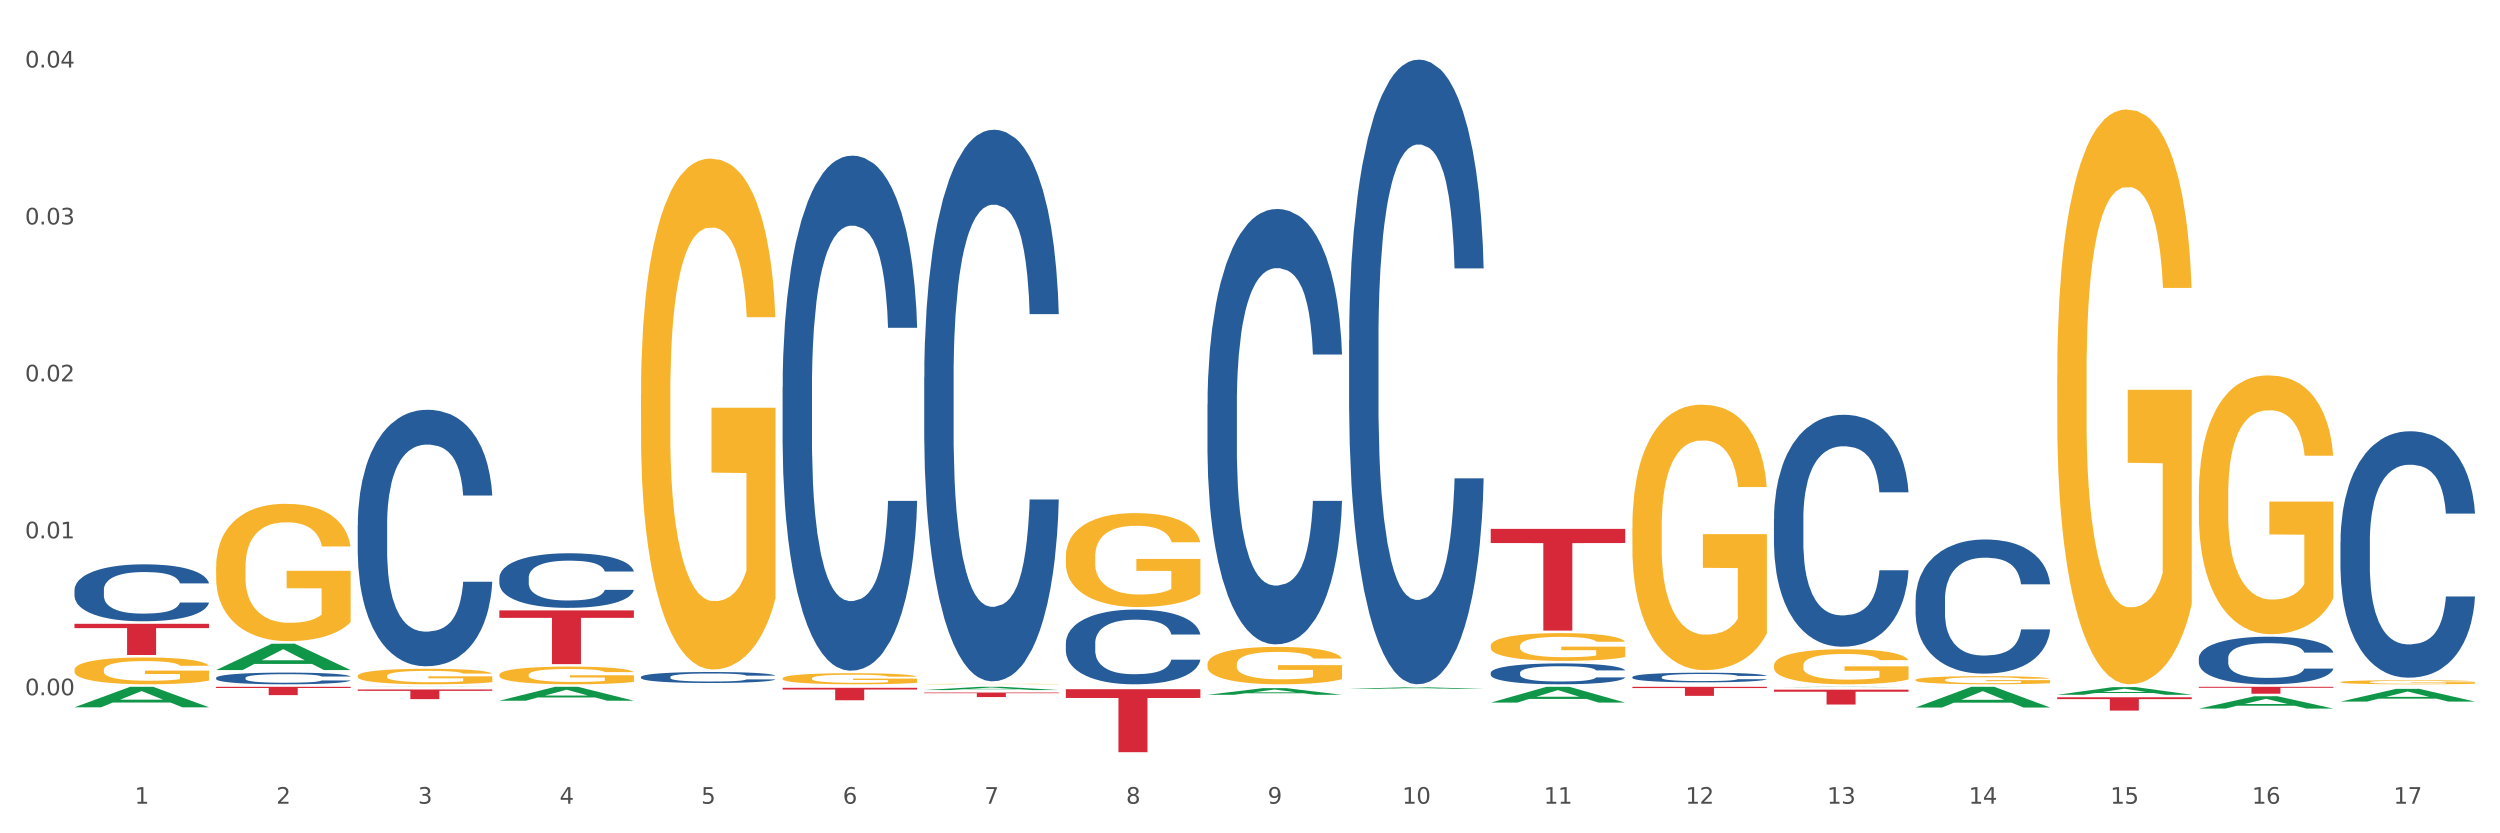 <?xml version="1.0" encoding="utf-8" standalone="no"?>
<!DOCTYPE svg PUBLIC "-//W3C//DTD SVG 1.1//EN"
  "http://www.w3.org/Graphics/SVG/1.1/DTD/svg11.dtd">
<svg xmlns:xlink="http://www.w3.org/1999/xlink" width="1080pt" height="360pt" viewBox="0 0 1080 360" xmlns="http://www.w3.org/2000/svg" version="1.1">
 <rect x="0" y="0" width="1080" height="360" fill="#333333" stroke="none"/>
 <defs>
  <style type="text/css">*{stroke-linejoin: round; stroke-linecap: butt}</style>
 </defs>
 <g id="figure_1">
  <g id="patch_1">
   <path d="M 0 360 
L 1080 360 
L 1080 0 
L 0 0 
z
" style="fill: #ffffff; stroke: #ffffff; stroke-linejoin: miter"/>
  </g>
  <g id="axes_1">
   <g id="matplotlib.axis_1">
    <g id="xtick_1">
     <g id="text_1">
      <!-- 1 -->
      <g style="fill: #4d4d4d" transform="translate(58.182 347.204) scale(0.096 -0.096)">
       <defs>
        <path id="DejaVuSans-31" d="M 794 531 
L 1825 531 
L 1825 4091 
L 703 3866 
L 703 4441 
L 1819 4666 
L 2450 4666 
L 2450 531 
L 3481 531 
L 3481 0 
L 794 0 
L 794 531 
z
" transform="scale(0.016)"/>
       </defs>
       <use xlink:href="#DejaVuSans-31"/>
      </g>
     </g>
    </g>
    <g id="xtick_2">
     <g id="text_2">
      <!-- 2 -->
      <g style="fill: #4d4d4d" transform="translate(119.364 347.204) scale(0.096 -0.096)">
       <defs>
        <path id="DejaVuSans-32" d="M 1228 531 
L 3431 531 
L 3431 0 
L 469 0 
L 469 531 
Q 828 903 1448 1529 
Q 2069 2156 2228 2338 
Q 2531 2678 2651 2914 
Q 2772 3150 2772 3378 
Q 2772 3750 2511 3984 
Q 2250 4219 1831 4219 
Q 1534 4219 1204 4116 
Q 875 4013 500 3803 
L 500 4441 
Q 881 4594 1212 4672 
Q 1544 4750 1819 4750 
Q 2544 4750 2975 4387 
Q 3406 4025 3406 3419 
Q 3406 3131 3298 2873 
Q 3191 2616 2906 2266 
Q 2828 2175 2409 1742 
Q 1991 1309 1228 531 
z
" transform="scale(0.016)"/>
       </defs>
       <use xlink:href="#DejaVuSans-32"/>
      </g>
     </g>
    </g>
    <g id="xtick_3">
     <g id="text_3">
      <!-- 3 -->
      <g style="fill: #4d4d4d" transform="translate(180.545 347.204) scale(0.096 -0.096)">
       <defs>
        <path id="DejaVuSans-33" d="M 2597 2516 
Q 3050 2419 3304 2112 
Q 3559 1806 3559 1356 
Q 3559 666 3084 287 
Q 2609 -91 1734 -91 
Q 1441 -91 1130 -33 
Q 819 25 488 141 
L 488 750 
Q 750 597 1062 519 
Q 1375 441 1716 441 
Q 2309 441 2620 675 
Q 2931 909 2931 1356 
Q 2931 1769 2642 2001 
Q 2353 2234 1838 2234 
L 1294 2234 
L 1294 2753 
L 1863 2753 
Q 2328 2753 2575 2939 
Q 2822 3125 2822 3475 
Q 2822 3834 2567 4026 
Q 2313 4219 1838 4219 
Q 1578 4219 1281 4162 
Q 984 4106 628 3988 
L 628 4550 
Q 988 4650 1302 4700 
Q 1616 4750 1894 4750 
Q 2613 4750 3031 4423 
Q 3450 4097 3450 3541 
Q 3450 3153 3228 2886 
Q 3006 2619 2597 2516 
z
" transform="scale(0.016)"/>
       </defs>
       <use xlink:href="#DejaVuSans-33"/>
      </g>
     </g>
    </g>
    <g id="xtick_4">
     <g id="text_4">
      <!-- 4 -->
      <g style="fill: #4d4d4d" transform="translate(241.726 347.204) scale(0.096 -0.096)">
       <defs>
        <path id="DejaVuSans-34" d="M 2419 4116 
L 825 1625 
L 2419 1625 
L 2419 4116 
z
M 2253 4666 
L 3047 4666 
L 3047 1625 
L 3713 1625 
L 3713 1100 
L 3047 1100 
L 3047 0 
L 2419 0 
L 2419 1100 
L 313 1100 
L 313 1709 
L 2253 4666 
z
" transform="scale(0.016)"/>
       </defs>
       <use xlink:href="#DejaVuSans-34"/>
      </g>
     </g>
    </g>
    <g id="xtick_5">
     <g id="text_5">
      <!-- 5 -->
      <g style="fill: #4d4d4d" transform="translate(302.908 347.204) scale(0.096 -0.096)">
       <defs>
        <path id="DejaVuSans-35" d="M 691 4666 
L 3169 4666 
L 3169 4134 
L 1269 4134 
L 1269 2991 
Q 1406 3038 1543 3061 
Q 1681 3084 1819 3084 
Q 2600 3084 3056 2656 
Q 3513 2228 3513 1497 
Q 3513 744 3044 326 
Q 2575 -91 1722 -91 
Q 1428 -91 1123 -41 
Q 819 9 494 109 
L 494 744 
Q 775 591 1075 516 
Q 1375 441 1709 441 
Q 2250 441 2565 725 
Q 2881 1009 2881 1497 
Q 2881 1984 2565 2268 
Q 2250 2553 1709 2553 
Q 1456 2553 1204 2497 
Q 953 2441 691 2322 
L 691 4666 
z
" transform="scale(0.016)"/>
       </defs>
       <use xlink:href="#DejaVuSans-35"/>
      </g>
     </g>
    </g>
    <g id="xtick_6">
     <g id="text_6">
      <!-- 6 -->
      <g style="fill: #4d4d4d" transform="translate(364.089 347.204) scale(0.096 -0.096)">
       <defs>
        <path id="DejaVuSans-36" d="M 2113 2584 
Q 1688 2584 1439 2293 
Q 1191 2003 1191 1497 
Q 1191 994 1439 701 
Q 1688 409 2113 409 
Q 2538 409 2786 701 
Q 3034 994 3034 1497 
Q 3034 2003 2786 2293 
Q 2538 2584 2113 2584 
z
M 3366 4563 
L 3366 3988 
Q 3128 4100 2886 4159 
Q 2644 4219 2406 4219 
Q 1781 4219 1451 3797 
Q 1122 3375 1075 2522 
Q 1259 2794 1537 2939 
Q 1816 3084 2150 3084 
Q 2853 3084 3261 2657 
Q 3669 2231 3669 1497 
Q 3669 778 3244 343 
Q 2819 -91 2113 -91 
Q 1303 -91 875 529 
Q 447 1150 447 2328 
Q 447 3434 972 4092 
Q 1497 4750 2381 4750 
Q 2619 4750 2861 4703 
Q 3103 4656 3366 4563 
z
" transform="scale(0.016)"/>
       </defs>
       <use xlink:href="#DejaVuSans-36"/>
      </g>
     </g>
    </g>
    <g id="xtick_7">
     <g id="text_7">
      <!-- 7 -->
      <g style="fill: #4d4d4d" transform="translate(425.271 347.204) scale(0.096 -0.096)">
       <defs>
        <path id="DejaVuSans-37" d="M 525 4666 
L 3525 4666 
L 3525 4397 
L 1831 0 
L 1172 0 
L 2766 4134 
L 525 4134 
L 525 4666 
z
" transform="scale(0.016)"/>
       </defs>
       <use xlink:href="#DejaVuSans-37"/>
      </g>
     </g>
    </g>
    <g id="xtick_8">
     <g id="text_8">
      <!-- 8 -->
      <g style="fill: #4d4d4d" transform="translate(486.452 347.204) scale(0.096 -0.096)">
       <defs>
        <path id="DejaVuSans-38" d="M 2034 2216 
Q 1584 2216 1326 1975 
Q 1069 1734 1069 1313 
Q 1069 891 1326 650 
Q 1584 409 2034 409 
Q 2484 409 2743 651 
Q 3003 894 3003 1313 
Q 3003 1734 2745 1975 
Q 2488 2216 2034 2216 
z
M 1403 2484 
Q 997 2584 770 2862 
Q 544 3141 544 3541 
Q 544 4100 942 4425 
Q 1341 4750 2034 4750 
Q 2731 4750 3128 4425 
Q 3525 4100 3525 3541 
Q 3525 3141 3298 2862 
Q 3072 2584 2669 2484 
Q 3125 2378 3379 2068 
Q 3634 1759 3634 1313 
Q 3634 634 3220 271 
Q 2806 -91 2034 -91 
Q 1263 -91 848 271 
Q 434 634 434 1313 
Q 434 1759 690 2068 
Q 947 2378 1403 2484 
z
M 1172 3481 
Q 1172 3119 1398 2916 
Q 1625 2713 2034 2713 
Q 2441 2713 2670 2916 
Q 2900 3119 2900 3481 
Q 2900 3844 2670 4047 
Q 2441 4250 2034 4250 
Q 1625 4250 1398 4047 
Q 1172 3844 1172 3481 
z
" transform="scale(0.016)"/>
       </defs>
       <use xlink:href="#DejaVuSans-38"/>
      </g>
     </g>
    </g>
    <g id="xtick_9">
     <g id="text_9">
      <!-- 9 -->
      <g style="fill: #4d4d4d" transform="translate(547.634 347.204) scale(0.096 -0.096)">
       <defs>
        <path id="DejaVuSans-39" d="M 703 97 
L 703 672 
Q 941 559 1184 500 
Q 1428 441 1663 441 
Q 2288 441 2617 861 
Q 2947 1281 2994 2138 
Q 2813 1869 2534 1725 
Q 2256 1581 1919 1581 
Q 1219 1581 811 2004 
Q 403 2428 403 3163 
Q 403 3881 828 4315 
Q 1253 4750 1959 4750 
Q 2769 4750 3195 4129 
Q 3622 3509 3622 2328 
Q 3622 1225 3098 567 
Q 2575 -91 1691 -91 
Q 1453 -91 1209 -44 
Q 966 3 703 97 
z
M 1959 2075 
Q 2384 2075 2632 2365 
Q 2881 2656 2881 3163 
Q 2881 3666 2632 3958 
Q 2384 4250 1959 4250 
Q 1534 4250 1286 3958 
Q 1038 3666 1038 3163 
Q 1038 2656 1286 2365 
Q 1534 2075 1959 2075 
z
" transform="scale(0.016)"/>
       </defs>
       <use xlink:href="#DejaVuSans-39"/>
      </g>
     </g>
    </g>
    <g id="xtick_10">
     <g id="text_10">
      <!-- 10 -->
      <g style="fill: #4d4d4d" transform="translate(605.761 347.204) scale(0.096 -0.096)">
       <defs>
        <path id="DejaVuSans-30" d="M 2034 4250 
Q 1547 4250 1301 3770 
Q 1056 3291 1056 2328 
Q 1056 1369 1301 889 
Q 1547 409 2034 409 
Q 2525 409 2770 889 
Q 3016 1369 3016 2328 
Q 3016 3291 2770 3770 
Q 2525 4250 2034 4250 
z
M 2034 4750 
Q 2819 4750 3233 4129 
Q 3647 3509 3647 2328 
Q 3647 1150 3233 529 
Q 2819 -91 2034 -91 
Q 1250 -91 836 529 
Q 422 1150 422 2328 
Q 422 3509 836 4129 
Q 1250 4750 2034 4750 
z
" transform="scale(0.016)"/>
       </defs>
       <use xlink:href="#DejaVuSans-31"/>
       <use xlink:href="#DejaVuSans-30" transform="translate(63.623 0)"/>
      </g>
     </g>
    </g>
    <g id="xtick_11">
     <g id="text_11">
      <!-- 11 -->
      <g style="fill: #4d4d4d" transform="translate(666.942 347.204) scale(0.096 -0.096)">
       <use xlink:href="#DejaVuSans-31"/>
       <use xlink:href="#DejaVuSans-31" transform="translate(63.623 0)"/>
      </g>
     </g>
    </g>
    <g id="xtick_12">
     <g id="text_12">
      <!-- 12 -->
      <g style="fill: #4d4d4d" transform="translate(728.124 347.204) scale(0.096 -0.096)">
       <use xlink:href="#DejaVuSans-31"/>
       <use xlink:href="#DejaVuSans-32" transform="translate(63.623 0)"/>
      </g>
     </g>
    </g>
    <g id="xtick_13">
     <g id="text_13">
      <!-- 13 -->
      <g style="fill: #4d4d4d" transform="translate(789.305 347.204) scale(0.096 -0.096)">
       <use xlink:href="#DejaVuSans-31"/>
       <use xlink:href="#DejaVuSans-33" transform="translate(63.623 0)"/>
      </g>
     </g>
    </g>
    <g id="xtick_14">
     <g id="text_14">
      <!-- 14 -->
      <g style="fill: #4d4d4d" transform="translate(850.487 347.204) scale(0.096 -0.096)">
       <use xlink:href="#DejaVuSans-31"/>
       <use xlink:href="#DejaVuSans-34" transform="translate(63.623 0)"/>
      </g>
     </g>
    </g>
    <g id="xtick_15">
     <g id="text_15">
      <!-- 15 -->
      <g style="fill: #4d4d4d" transform="translate(911.668 347.204) scale(0.096 -0.096)">
       <use xlink:href="#DejaVuSans-31"/>
       <use xlink:href="#DejaVuSans-35" transform="translate(63.623 0)"/>
      </g>
     </g>
    </g>
    <g id="xtick_16">
     <g id="text_16">
      <!-- 16 -->
      <g style="fill: #4d4d4d" transform="translate(972.849 347.204) scale(0.096 -0.096)">
       <use xlink:href="#DejaVuSans-31"/>
       <use xlink:href="#DejaVuSans-36" transform="translate(63.623 0)"/>
      </g>
     </g>
    </g>
    <g id="xtick_17">
     <g id="text_17">
      <!-- 17 -->
      <g style="fill: #4d4d4d" transform="translate(1034.031 347.204) scale(0.096 -0.096)">
       <use xlink:href="#DejaVuSans-31"/>
       <use xlink:href="#DejaVuSans-37" transform="translate(63.623 0)"/>
      </g>
     </g>
    </g>
    <g id="xtick_18"/>
    <g id="xtick_19"/>
    <g id="xtick_20"/>
    <g id="xtick_21"/>
    <g id="xtick_22"/>
    <g id="xtick_23"/>
    <g id="xtick_24"/>
    <g id="xtick_25"/>
    <g id="xtick_26"/>
    <g id="xtick_27"/>
    <g id="xtick_28"/>
    <g id="xtick_29"/>
    <g id="xtick_30"/>
    <g id="xtick_31"/>
    <g id="xtick_32"/>
    <g id="xtick_33"/>
   </g>
   <g id="matplotlib.axis_2">
    <g id="ytick_1">
     <g id="text_18">
      <!-- 0.00 -->
      <g style="fill: #4d4d4d" transform="translate(10.8 300.351) scale(0.096 -0.096)">
       <defs>
        <path id="DejaVuSans-2e" d="M 684 794 
L 1344 794 
L 1344 0 
L 684 0 
L 684 794 
z
" transform="scale(0.016)"/>
       </defs>
       <use xlink:href="#DejaVuSans-30"/>
       <use xlink:href="#DejaVuSans-2e" transform="translate(63.623 0)"/>
       <use xlink:href="#DejaVuSans-30" transform="translate(95.41 0)"/>
       <use xlink:href="#DejaVuSans-30" transform="translate(159.033 0)"/>
      </g>
     </g>
    </g>
    <g id="ytick_2">
     <g id="text_19">
      <!-- 0.01 -->
      <g style="fill: #4d4d4d" transform="translate(10.8 232.556) scale(0.096 -0.096)">
       <use xlink:href="#DejaVuSans-30"/>
       <use xlink:href="#DejaVuSans-2e" transform="translate(63.623 0)"/>
       <use xlink:href="#DejaVuSans-30" transform="translate(95.41 0)"/>
       <use xlink:href="#DejaVuSans-31" transform="translate(159.033 0)"/>
      </g>
     </g>
    </g>
    <g id="ytick_3">
     <g id="text_20">
      <!-- 0.02 -->
      <g style="fill: #4d4d4d" transform="translate(10.8 164.761) scale(0.096 -0.096)">
       <use xlink:href="#DejaVuSans-30"/>
       <use xlink:href="#DejaVuSans-2e" transform="translate(63.623 0)"/>
       <use xlink:href="#DejaVuSans-30" transform="translate(95.41 0)"/>
       <use xlink:href="#DejaVuSans-32" transform="translate(159.033 0)"/>
      </g>
     </g>
    </g>
    <g id="ytick_4">
     <g id="text_21">
      <!-- 0.03 -->
      <g style="fill: #4d4d4d" transform="translate(10.8 96.966) scale(0.096 -0.096)">
       <use xlink:href="#DejaVuSans-30"/>
       <use xlink:href="#DejaVuSans-2e" transform="translate(63.623 0)"/>
       <use xlink:href="#DejaVuSans-30" transform="translate(95.41 0)"/>
       <use xlink:href="#DejaVuSans-33" transform="translate(159.033 0)"/>
      </g>
     </g>
    </g>
    <g id="ytick_5">
     <g id="text_22">
      <!-- 0.04 -->
      <g style="fill: #4d4d4d" transform="translate(10.8 29.171) scale(0.096 -0.096)">
       <use xlink:href="#DejaVuSans-30"/>
       <use xlink:href="#DejaVuSans-2e" transform="translate(63.623 0)"/>
       <use xlink:href="#DejaVuSans-30" transform="translate(95.41 0)"/>
       <use xlink:href="#DejaVuSans-34" transform="translate(159.033 0)"/>
      </g>
     </g>
    </g>
    <g id="ytick_6"/>
    <g id="ytick_7"/>
    <g id="ytick_8"/>
    <g id="ytick_9"/>
    <g id="ytick_10"/>
   </g>
   <g id="PolyCollection_1">
    <path d="M 32.175 305.538 
L 32.235 305.53 
L 56.203 296.712 
L 66.15 296.704 
L 90.297 305.555 
L 78.793 305.555 
L 73.58 303.494 
L 48.833 303.494 
L 48.653 303.527 
L 43.62 305.555 
L 32.175 305.555 
L 32.175 305.538 
L 51.949 302.264 
L 70.464 302.255 
L 61.296 298.59 
L 61.176 298.574 
L 61.056 298.598 
L 51.889 302.255 
L 51.949 302.264 
L 32.175 305.538 
z
" clip-path="url(#p4e9df0ba08)" style="fill: #109648"/>
    <path d="M 460.445 277.839 
L 460.514 277.81 
L 460.514 276.984 
L 460.72 275.863 
L 461.475 273.799 
L 462.437 272.236 
L 464.086 270.408 
L 464.979 269.642 
L 466.147 268.786 
L 468.552 267.401 
L 471.3 266.221 
L 473.224 265.572 
L 474.666 265.16 
L 477.895 264.422 
L 479.75 264.098 
L 481.674 263.833 
L 483.323 263.656 
L 486.071 263.449 
L 488.269 263.361 
L 490.811 263.331 
L 492.941 263.361 
L 495.758 263.479 
L 499.88 263.833 
L 501.46 264.039 
L 503.59 264.393 
L 505.789 264.865 
L 507.575 265.336 
L 509.636 266.015 
L 511.766 266.899 
L 513.827 268.02 
L 515.27 269.052 
L 516.437 270.143 
L 517.468 271.47 
L 518.224 272.915 
L 518.567 274.124 
L 505.995 274.124 
L 505.651 273.033 
L 504.964 271.853 
L 504.277 271.057 
L 503.521 270.408 
L 502.353 269.671 
L 501.323 269.199 
L 499.605 268.639 
L 498.025 268.285 
L 496.72 268.079 
L 495.14 267.902 
L 491.773 267.725 
L 489.369 267.725 
L 487.857 267.784 
L 486.002 267.931 
L 484.422 268.138 
L 482.567 268.492 
L 481.124 268.875 
L 479.682 269.376 
L 478.857 269.73 
L 477.621 270.379 
L 476.796 270.91 
L 475.697 271.824 
L 475.079 272.472 
L 473.979 274.153 
L 473.498 275.392 
L 473.292 276.247 
L 473.155 277.19 
L 473.155 281.79 
L 473.567 283.854 
L 473.911 284.739 
L 474.46 285.742 
L 475.491 287.039 
L 477.002 288.307 
L 478.582 289.221 
L 479.888 289.781 
L 481.124 290.194 
L 482.361 290.519 
L 483.872 290.813 
L 485.109 290.99 
L 486.964 291.167 
L 489.163 291.256 
L 490.88 291.256 
L 494.384 291.108 
L 495.964 290.961 
L 497.476 290.754 
L 499.124 290.43 
L 500.43 290.076 
L 501.186 289.811 
L 502.422 289.251 
L 503.384 288.661 
L 504.208 287.983 
L 504.758 287.393 
L 505.376 286.508 
L 505.857 285.506 
L 505.995 284.975 
L 518.567 284.975 
L 518.292 286.036 
L 517.812 287.069 
L 516.85 288.454 
L 516.094 289.251 
L 514.926 290.224 
L 513.689 291.049 
L 511.972 291.963 
L 510.392 292.642 
L 508.743 293.231 
L 506.957 293.762 
L 503.728 294.499 
L 502.56 294.706 
L 500.086 295.06 
L 498.163 295.266 
L 495.346 295.472 
L 492.46 295.59 
L 489.437 295.62 
L 486.758 295.561 
L 483.804 295.384 
L 481.949 295.207 
L 479.888 294.942 
L 477.483 294.529 
L 475.216 294.027 
L 473.086 293.438 
L 471.094 292.76 
L 469.239 291.993 
L 466.834 290.725 
L 465.048 289.486 
L 463.743 288.336 
L 462.849 287.363 
L 461.956 286.125 
L 461.475 285.27 
L 460.72 283.206 
L 460.445 281.289 
L 460.445 277.839 
z
" clip-path="url(#p4e9df0ba08)" style="fill: #255c99"/>
    <path d="M 399.263 163.114 
L 399.332 162.896 
L 399.332 156.803 
L 399.538 148.533 
L 400.294 133.299 
L 401.256 121.764 
L 402.905 108.271 
L 403.798 102.613 
L 404.966 96.302 
L 407.37 86.073 
L 410.118 77.368 
L 412.042 72.58 
L 413.485 69.533 
L 416.714 64.092 
L 418.569 61.699 
L 420.493 59.74 
L 422.141 58.434 
L 424.89 56.911 
L 427.088 56.258 
L 429.63 56.04 
L 431.76 56.258 
L 434.577 57.128 
L 438.699 59.74 
L 440.279 61.263 
L 442.409 63.875 
L 444.607 67.357 
L 446.393 70.839 
L 448.455 75.844 
L 450.584 82.373 
L 452.645 90.643 
L 454.088 98.26 
L 455.256 106.313 
L 456.287 116.106 
L 457.042 126.77 
L 457.386 135.693 
L 444.813 135.693 
L 444.47 127.64 
L 443.783 118.935 
L 443.096 113.059 
L 442.34 108.271 
L 441.172 102.831 
L 440.142 99.348 
L 438.424 95.213 
L 436.844 92.602 
L 435.538 91.079 
L 433.958 89.773 
L 430.592 88.467 
L 428.187 88.467 
L 426.676 88.902 
L 424.821 89.99 
L 423.241 91.514 
L 421.386 94.125 
L 419.943 96.955 
L 418.5 100.654 
L 417.676 103.266 
L 416.439 108.054 
L 415.615 111.971 
L 414.515 118.717 
L 413.897 123.505 
L 412.798 135.91 
L 412.317 145.051 
L 412.111 151.362 
L 411.973 158.326 
L 411.973 192.276 
L 412.386 207.51 
L 412.729 214.039 
L 413.279 221.438 
L 414.309 231.014 
L 415.821 240.372 
L 417.401 247.119 
L 418.706 251.254 
L 419.943 254.301 
L 421.18 256.694 
L 422.691 258.871 
L 423.928 260.176 
L 425.783 261.482 
L 427.981 262.135 
L 429.699 262.135 
L 433.203 261.047 
L 434.783 259.959 
L 436.294 258.435 
L 437.943 256.042 
L 439.248 253.43 
L 440.004 251.471 
L 441.241 247.336 
L 442.203 242.984 
L 443.027 237.978 
L 443.577 233.626 
L 444.195 227.097 
L 444.676 219.697 
L 444.813 215.78 
L 457.386 215.78 
L 457.111 223.615 
L 456.63 231.232 
L 455.668 241.46 
L 454.913 247.336 
L 453.745 254.518 
L 452.508 260.612 
L 450.79 267.358 
L 449.21 272.364 
L 447.561 276.716 
L 445.775 280.634 
L 442.546 286.074 
L 441.378 287.598 
L 438.905 290.209 
L 436.981 291.733 
L 434.164 293.256 
L 431.279 294.127 
L 428.256 294.344 
L 425.577 293.909 
L 422.622 292.603 
L 420.767 291.297 
L 418.706 289.339 
L 416.302 286.292 
L 414.035 282.592 
L 411.905 278.24 
L 409.912 273.234 
L 408.057 267.576 
L 405.653 258.218 
L 403.867 249.077 
L 402.561 240.59 
L 401.668 233.408 
L 400.775 224.268 
L 400.294 217.956 
L 399.538 202.722 
L 399.263 188.576 
L 399.263 163.114 
z
" clip-path="url(#p4e9df0ba08)" style="fill: #255c99"/>
    <path d="M 338.082 167.212 
L 338.151 167.009 
L 338.151 161.319 
L 338.357 153.598 
L 339.113 139.373 
L 340.074 128.604 
L 341.723 116.005 
L 342.616 110.722 
L 343.784 104.829 
L 346.189 95.279 
L 348.937 87.151 
L 350.861 82.68 
L 352.304 79.835 
L 355.533 74.755 
L 357.387 72.52 
L 359.311 70.691 
L 360.96 69.472 
L 363.708 68.05 
L 365.907 67.44 
L 368.449 67.237 
L 370.578 67.44 
L 373.395 68.253 
L 377.517 70.691 
L 379.097 72.114 
L 381.227 74.552 
L 383.426 77.803 
L 385.212 81.055 
L 387.273 85.728 
L 389.403 91.824 
L 391.464 99.546 
L 392.907 106.658 
L 394.075 114.176 
L 395.105 123.321 
L 395.861 133.277 
L 396.204 141.609 
L 383.632 141.609 
L 383.288 134.09 
L 382.601 125.962 
L 381.914 120.476 
L 381.159 116.005 
L 379.991 110.925 
L 378.96 107.674 
L 377.243 103.813 
L 375.662 101.375 
L 374.357 99.952 
L 372.777 98.733 
L 369.41 97.514 
L 367.006 97.514 
L 365.494 97.92 
L 363.639 98.936 
L 362.059 100.359 
L 360.204 102.797 
L 358.762 105.439 
L 357.319 108.893 
L 356.494 111.332 
L 355.258 115.802 
L 354.433 119.46 
L 353.334 125.759 
L 352.716 130.229 
L 351.616 141.812 
L 351.136 150.346 
L 350.929 156.239 
L 350.792 162.742 
L 350.792 194.441 
L 351.204 208.665 
L 351.548 214.761 
L 352.097 221.67 
L 353.128 230.611 
L 354.639 239.349 
L 356.22 245.648 
L 357.525 249.509 
L 358.762 252.353 
L 359.998 254.589 
L 361.51 256.621 
L 362.746 257.84 
L 364.601 259.059 
L 366.8 259.669 
L 368.517 259.669 
L 372.021 258.653 
L 373.601 257.637 
L 375.113 256.214 
L 376.762 253.979 
L 378.067 251.541 
L 378.823 249.712 
L 380.059 245.851 
L 381.021 241.787 
L 381.846 237.113 
L 382.395 233.049 
L 383.014 226.953 
L 383.494 220.044 
L 383.632 216.387 
L 396.204 216.387 
L 395.93 223.702 
L 395.449 230.814 
L 394.487 240.365 
L 393.731 245.851 
L 392.563 252.557 
L 391.327 258.246 
L 389.609 264.546 
L 388.029 269.219 
L 386.38 273.283 
L 384.594 276.941 
L 381.365 282.021 
L 380.197 283.443 
L 377.723 285.882 
L 375.8 287.304 
L 372.983 288.726 
L 370.097 289.539 
L 367.075 289.743 
L 364.395 289.336 
L 361.441 288.117 
L 359.586 286.898 
L 357.525 285.069 
L 355.12 282.224 
L 352.853 278.77 
L 350.723 274.706 
L 348.731 270.032 
L 346.876 264.749 
L 344.471 256.011 
L 342.685 247.477 
L 341.38 239.552 
L 340.487 232.846 
L 339.594 224.312 
L 339.113 218.419 
L 338.357 204.195 
L 338.082 190.987 
L 338.082 167.212 
z
" clip-path="url(#p4e9df0ba08)" style="fill: #255c99"/>
    <path d="M 276.901 292.44 
L 276.969 292.436 
L 276.969 292.314 
L 277.175 292.149 
L 277.931 291.846 
L 278.893 291.616 
L 280.542 291.347 
L 281.435 291.234 
L 282.603 291.108 
L 285.008 290.904 
L 287.756 290.731 
L 289.679 290.635 
L 291.122 290.574 
L 294.351 290.466 
L 296.206 290.418 
L 298.13 290.379 
L 299.779 290.353 
L 302.527 290.323 
L 304.725 290.31 
L 307.267 290.305 
L 309.397 290.31 
L 312.214 290.327 
L 316.336 290.379 
L 317.916 290.41 
L 320.046 290.462 
L 322.244 290.531 
L 324.031 290.601 
L 326.092 290.7 
L 328.221 290.83 
L 330.283 290.995 
L 331.725 291.147 
L 332.893 291.308 
L 333.924 291.503 
L 334.679 291.716 
L 335.023 291.894 
L 322.45 291.894 
L 322.107 291.733 
L 321.42 291.559 
L 320.733 291.442 
L 319.977 291.347 
L 318.809 291.238 
L 317.779 291.169 
L 316.061 291.086 
L 314.481 291.034 
L 313.176 291.004 
L 311.595 290.978 
L 308.229 290.952 
L 305.824 290.952 
L 304.313 290.961 
L 302.458 290.982 
L 300.878 291.013 
L 299.023 291.065 
L 297.58 291.121 
L 296.137 291.195 
L 295.313 291.247 
L 294.076 291.342 
L 293.252 291.421 
L 292.153 291.555 
L 291.534 291.651 
L 290.435 291.898 
L 289.954 292.08 
L 289.748 292.206 
L 289.611 292.345 
L 289.611 293.022 
L 290.023 293.325 
L 290.366 293.455 
L 290.916 293.603 
L 291.947 293.794 
L 293.458 293.981 
L 295.038 294.115 
L 296.343 294.197 
L 297.58 294.258 
L 298.817 294.306 
L 300.328 294.349 
L 301.565 294.375 
L 303.42 294.401 
L 305.618 294.414 
L 307.336 294.414 
L 310.84 294.393 
L 312.42 294.371 
L 313.931 294.341 
L 315.58 294.293 
L 316.886 294.241 
L 317.641 294.202 
L 318.878 294.119 
L 319.84 294.033 
L 320.664 293.933 
L 321.214 293.846 
L 321.832 293.716 
L 322.313 293.568 
L 322.45 293.49 
L 335.023 293.49 
L 334.748 293.646 
L 334.267 293.798 
L 333.305 294.002 
L 332.55 294.119 
L 331.382 294.263 
L 330.145 294.384 
L 328.428 294.519 
L 326.847 294.618 
L 325.199 294.705 
L 323.412 294.783 
L 320.183 294.892 
L 319.015 294.922 
L 316.542 294.974 
L 314.618 295.004 
L 311.802 295.035 
L 308.916 295.052 
L 305.893 295.057 
L 303.214 295.048 
L 300.26 295.022 
L 298.405 294.996 
L 296.343 294.957 
L 293.939 294.896 
L 291.672 294.822 
L 289.542 294.735 
L 287.55 294.636 
L 285.695 294.523 
L 283.29 294.336 
L 281.504 294.154 
L 280.198 293.985 
L 279.305 293.842 
L 278.412 293.659 
L 277.931 293.534 
L 277.175 293.23 
L 276.901 292.948 
L 276.901 292.44 
z
" clip-path="url(#p4e9df0ba08)" style="fill: #255c99"/>
    <path d="M 215.719 249.605 
L 215.788 249.584 
L 215.788 248.981 
L 215.994 248.162 
L 216.75 246.654 
L 217.712 245.513 
L 219.36 244.177 
L 220.254 243.617 
L 221.422 242.992 
L 223.826 241.98 
L 226.574 241.118 
L 228.498 240.645 
L 229.941 240.343 
L 233.17 239.804 
L 235.025 239.567 
L 236.948 239.374 
L 238.597 239.244 
L 241.345 239.094 
L 243.544 239.029 
L 246.086 239.007 
L 248.216 239.029 
L 251.032 239.115 
L 255.155 239.374 
L 256.735 239.524 
L 258.864 239.783 
L 261.063 240.128 
L 262.849 240.472 
L 264.91 240.968 
L 267.04 241.614 
L 269.101 242.432 
L 270.544 243.186 
L 271.712 243.983 
L 272.742 244.953 
L 273.498 246.008 
L 273.842 246.891 
L 261.269 246.891 
L 260.926 246.094 
L 260.238 245.233 
L 259.551 244.651 
L 258.796 244.177 
L 257.628 243.639 
L 256.597 243.294 
L 254.88 242.885 
L 253.3 242.626 
L 251.994 242.475 
L 250.414 242.346 
L 247.048 242.217 
L 244.643 242.217 
L 243.132 242.26 
L 241.277 242.368 
L 239.696 242.519 
L 237.841 242.777 
L 236.399 243.057 
L 234.956 243.423 
L 234.132 243.682 
L 232.895 244.156 
L 232.07 244.543 
L 230.971 245.211 
L 230.353 245.685 
L 229.254 246.913 
L 228.773 247.817 
L 228.567 248.442 
L 228.429 249.131 
L 228.429 252.492 
L 228.841 253.999 
L 229.185 254.646 
L 229.735 255.378 
L 230.765 256.326 
L 232.277 257.252 
L 233.857 257.92 
L 235.162 258.329 
L 236.399 258.631 
L 237.635 258.868 
L 239.147 259.083 
L 240.383 259.212 
L 242.238 259.341 
L 244.437 259.406 
L 246.154 259.406 
L 249.658 259.298 
L 251.238 259.191 
L 252.75 259.04 
L 254.399 258.803 
L 255.704 258.544 
L 256.46 258.351 
L 257.696 257.941 
L 258.658 257.511 
L 259.483 257.015 
L 260.032 256.584 
L 260.651 255.938 
L 261.132 255.206 
L 261.269 254.818 
L 273.842 254.818 
L 273.567 255.593 
L 273.086 256.347 
L 272.124 257.36 
L 271.368 257.941 
L 270.2 258.652 
L 268.964 259.255 
L 267.246 259.923 
L 265.666 260.418 
L 264.017 260.849 
L 262.231 261.237 
L 259.002 261.775 
L 257.834 261.926 
L 255.361 262.185 
L 253.437 262.336 
L 250.62 262.486 
L 247.735 262.572 
L 244.712 262.594 
L 242.032 262.551 
L 239.078 262.422 
L 237.223 262.292 
L 235.162 262.099 
L 232.757 261.797 
L 230.49 261.431 
L 228.361 261 
L 226.368 260.505 
L 224.513 259.945 
L 222.109 259.018 
L 220.322 258.114 
L 219.017 257.274 
L 218.124 256.563 
L 217.231 255.658 
L 216.75 255.033 
L 215.994 253.526 
L 215.719 252.125 
L 215.719 249.605 
z
" clip-path="url(#p4e9df0ba08)" style="fill: #255c99"/>
    <path d="M 154.538 226.812 
L 154.607 226.711 
L 154.607 223.877 
L 154.813 220.031 
L 155.568 212.947 
L 156.53 207.584 
L 158.179 201.31 
L 159.072 198.678 
L 160.24 195.744 
L 162.645 190.987 
L 165.393 186.939 
L 167.317 184.713 
L 168.759 183.296 
L 171.988 180.766 
L 173.843 179.653 
L 175.767 178.742 
L 177.416 178.135 
L 180.164 177.426 
L 182.362 177.123 
L 184.904 177.022 
L 187.034 177.123 
L 189.851 177.528 
L 193.973 178.742 
L 195.553 179.45 
L 197.683 180.665 
L 199.882 182.284 
L 201.668 183.903 
L 203.729 186.231 
L 205.859 189.267 
L 207.92 193.112 
L 209.362 196.654 
L 210.53 200.399 
L 211.561 204.953 
L 212.317 209.911 
L 212.66 214.061 
L 200.088 214.061 
L 199.744 210.316 
L 199.057 206.268 
L 198.37 203.536 
L 197.614 201.31 
L 196.446 198.78 
L 195.416 197.16 
L 193.698 195.238 
L 192.118 194.023 
L 190.813 193.315 
L 189.233 192.708 
L 185.866 192.1 
L 183.462 192.1 
L 181.95 192.303 
L 180.095 192.809 
L 178.515 193.517 
L 176.66 194.732 
L 175.217 196.047 
L 173.775 197.768 
L 172.95 198.982 
L 171.713 201.208 
L 170.889 203.03 
L 169.79 206.167 
L 169.171 208.394 
L 168.072 214.162 
L 167.591 218.412 
L 167.385 221.347 
L 167.248 224.585 
L 167.248 240.373 
L 167.66 247.457 
L 168.004 250.493 
L 168.553 253.933 
L 169.584 258.386 
L 171.095 262.738 
L 172.675 265.875 
L 173.981 267.798 
L 175.217 269.215 
L 176.454 270.328 
L 177.965 271.34 
L 179.202 271.947 
L 181.057 272.554 
L 183.255 272.858 
L 184.973 272.858 
L 188.477 272.352 
L 190.057 271.846 
L 191.568 271.137 
L 193.217 270.024 
L 194.523 268.81 
L 195.278 267.899 
L 196.515 265.976 
L 197.477 263.952 
L 198.301 261.625 
L 198.851 259.601 
L 199.469 256.565 
L 199.95 253.124 
L 200.088 251.302 
L 212.66 251.302 
L 212.385 254.945 
L 211.904 258.487 
L 210.943 263.244 
L 210.187 265.976 
L 209.019 269.316 
L 207.782 272.149 
L 206.065 275.287 
L 204.485 277.614 
L 202.836 279.638 
L 201.049 281.46 
L 197.82 283.99 
L 196.652 284.698 
L 194.179 285.913 
L 192.256 286.621 
L 189.439 287.329 
L 186.553 287.734 
L 183.53 287.835 
L 180.851 287.633 
L 177.897 287.026 
L 176.042 286.419 
L 173.981 285.508 
L 171.576 284.091 
L 169.309 282.371 
L 167.179 280.347 
L 165.187 278.019 
L 163.332 275.388 
L 160.927 271.036 
L 159.141 266.786 
L 157.836 262.839 
L 156.942 259.499 
L 156.049 255.249 
L 155.568 252.314 
L 154.813 245.23 
L 154.538 238.652 
L 154.538 226.812 
z
" clip-path="url(#p4e9df0ba08)" style="fill: #255c99"/>
    <path d="M 93.356 292.833 
L 93.425 292.828 
L 93.425 292.699 
L 93.631 292.523 
L 94.387 292.2 
L 95.349 291.955 
L 96.998 291.668 
L 97.891 291.548 
L 99.059 291.414 
L 101.463 291.197 
L 104.211 291.012 
L 106.135 290.91 
L 107.578 290.846 
L 110.807 290.73 
L 112.662 290.679 
L 114.585 290.638 
L 116.234 290.61 
L 118.982 290.578 
L 121.181 290.564 
L 123.723 290.559 
L 125.853 290.564 
L 128.67 290.582 
L 132.792 290.638 
L 134.372 290.67 
L 136.502 290.726 
L 138.7 290.8 
L 140.486 290.873 
L 142.547 290.98 
L 144.677 291.118 
L 146.738 291.294 
L 148.181 291.456 
L 149.349 291.627 
L 150.38 291.835 
L 151.135 292.061 
L 151.479 292.251 
L 138.906 292.251 
L 138.563 292.08 
L 137.876 291.895 
L 137.189 291.77 
L 136.433 291.668 
L 135.265 291.553 
L 134.234 291.479 
L 132.517 291.391 
L 130.937 291.336 
L 129.631 291.303 
L 128.051 291.276 
L 124.685 291.248 
L 122.28 291.248 
L 120.769 291.257 
L 118.914 291.28 
L 117.334 291.313 
L 115.479 291.368 
L 114.036 291.428 
L 112.593 291.507 
L 111.769 291.562 
L 110.532 291.664 
L 109.708 291.747 
L 108.608 291.89 
L 107.99 291.992 
L 106.891 292.255 
L 106.41 292.449 
L 106.204 292.583 
L 106.066 292.731 
L 106.066 293.452 
L 106.479 293.776 
L 106.822 293.914 
L 107.372 294.072 
L 108.402 294.275 
L 109.914 294.474 
L 111.494 294.617 
L 112.799 294.705 
L 114.036 294.769 
L 115.273 294.82 
L 116.784 294.866 
L 118.021 294.894 
L 119.876 294.922 
L 122.074 294.936 
L 123.792 294.936 
L 127.295 294.913 
L 128.876 294.89 
L 130.387 294.857 
L 132.036 294.806 
L 133.341 294.751 
L 134.097 294.709 
L 135.334 294.622 
L 136.296 294.529 
L 137.12 294.423 
L 137.67 294.33 
L 138.288 294.192 
L 138.769 294.035 
L 138.906 293.951 
L 151.479 293.951 
L 151.204 294.118 
L 150.723 294.28 
L 149.761 294.497 
L 149.005 294.622 
L 147.838 294.774 
L 146.601 294.903 
L 144.883 295.047 
L 143.303 295.153 
L 141.654 295.245 
L 139.868 295.329 
L 136.639 295.444 
L 135.471 295.477 
L 132.998 295.532 
L 131.074 295.564 
L 128.257 295.597 
L 125.372 295.615 
L 122.349 295.62 
L 119.669 295.611 
L 116.715 295.583 
L 114.86 295.555 
L 112.799 295.513 
L 110.395 295.449 
L 108.127 295.37 
L 105.998 295.278 
L 104.005 295.172 
L 102.15 295.051 
L 99.746 294.853 
L 97.959 294.659 
L 96.654 294.478 
L 95.761 294.326 
L 94.868 294.132 
L 94.387 293.998 
L 93.631 293.674 
L 93.356 293.374 
L 93.356 292.833 
z
" clip-path="url(#p4e9df0ba08)" style="fill: #255c99"/>
    <path d="M 32.175 254.846 
L 32.244 254.824 
L 32.244 254.195 
L 32.45 253.341 
L 33.206 251.768 
L 34.167 250.577 
L 35.816 249.183 
L 36.709 248.599 
L 37.877 247.948 
L 40.282 246.891 
L 43.03 245.992 
L 44.954 245.498 
L 46.396 245.183 
L 49.625 244.622 
L 51.48 244.375 
L 53.404 244.172 
L 55.053 244.037 
L 57.801 243.88 
L 60 243.813 
L 62.542 243.79 
L 64.671 243.813 
L 67.488 243.903 
L 71.61 244.172 
L 73.19 244.33 
L 75.32 244.599 
L 77.519 244.959 
L 79.305 245.318 
L 81.366 245.835 
L 83.496 246.509 
L 85.557 247.363 
L 87 248.15 
L 88.168 248.981 
L 89.198 249.992 
L 89.954 251.094 
L 90.297 252.015 
L 77.725 252.015 
L 77.381 251.183 
L 76.694 250.285 
L 76.007 249.678 
L 75.251 249.183 
L 74.084 248.622 
L 73.053 248.262 
L 71.335 247.835 
L 69.755 247.565 
L 68.45 247.408 
L 66.87 247.273 
L 63.503 247.139 
L 61.099 247.139 
L 59.587 247.183 
L 57.732 247.296 
L 56.152 247.453 
L 54.297 247.723 
L 52.854 248.015 
L 51.412 248.397 
L 50.587 248.667 
L 49.351 249.161 
L 48.526 249.565 
L 47.427 250.262 
L 46.809 250.756 
L 45.709 252.037 
L 45.228 252.981 
L 45.022 253.633 
L 44.885 254.352 
L 44.885 257.858 
L 45.297 259.431 
L 45.641 260.105 
L 46.19 260.869 
L 47.221 261.858 
L 48.732 262.824 
L 50.312 263.52 
L 51.618 263.947 
L 52.854 264.262 
L 54.091 264.509 
L 55.603 264.734 
L 56.839 264.869 
L 58.694 265.004 
L 60.893 265.071 
L 62.61 265.071 
L 66.114 264.959 
L 67.694 264.846 
L 69.206 264.689 
L 70.855 264.442 
L 72.16 264.172 
L 72.916 263.97 
L 74.152 263.543 
L 75.114 263.093 
L 75.939 262.577 
L 76.488 262.127 
L 77.106 261.453 
L 77.587 260.689 
L 77.725 260.285 
L 90.297 260.285 
L 90.023 261.093 
L 89.542 261.88 
L 88.58 262.936 
L 87.824 263.543 
L 86.656 264.284 
L 85.419 264.914 
L 83.702 265.61 
L 82.122 266.127 
L 80.473 266.577 
L 78.687 266.981 
L 75.458 267.543 
L 74.29 267.7 
L 71.816 267.97 
L 69.893 268.127 
L 67.076 268.284 
L 64.19 268.374 
L 61.167 268.397 
L 58.488 268.352 
L 55.534 268.217 
L 53.679 268.082 
L 51.618 267.88 
L 49.213 267.565 
L 46.946 267.183 
L 44.816 266.734 
L 42.824 266.217 
L 40.969 265.633 
L 38.564 264.666 
L 36.778 263.723 
L 35.473 262.846 
L 34.58 262.105 
L 33.686 261.161 
L 33.206 260.509 
L 32.45 258.936 
L 32.175 257.476 
L 32.175 254.846 
z
" clip-path="url(#p4e9df0ba08)" style="fill: #255c99"/>
    <path d="M 521.626 174.794 
L 521.695 174.622 
L 521.695 169.813 
L 521.901 163.285 
L 522.657 151.261 
L 523.619 142.157 
L 525.268 131.507 
L 526.161 127.04 
L 527.329 122.059 
L 529.733 113.985 
L 532.481 107.114 
L 534.405 103.335 
L 535.848 100.93 
L 539.077 96.636 
L 540.932 94.746 
L 542.855 93.2 
L 544.504 92.17 
L 547.252 90.967 
L 549.451 90.452 
L 551.993 90.28 
L 554.123 90.452 
L 556.939 91.139 
L 561.062 93.2 
L 562.642 94.403 
L 564.772 96.464 
L 566.97 99.213 
L 568.756 101.961 
L 570.817 105.912 
L 572.947 111.065 
L 575.008 117.593 
L 576.451 123.605 
L 577.619 129.961 
L 578.649 137.691 
L 579.405 146.108 
L 579.749 153.15 
L 567.176 153.15 
L 566.833 146.795 
L 566.146 139.924 
L 565.459 135.286 
L 564.703 131.507 
L 563.535 127.212 
L 562.504 124.464 
L 560.787 121.2 
L 559.207 119.139 
L 557.901 117.936 
L 556.321 116.906 
L 552.955 115.875 
L 550.55 115.875 
L 549.039 116.218 
L 547.184 117.077 
L 545.604 118.28 
L 543.749 120.341 
L 542.306 122.574 
L 540.863 125.494 
L 540.039 127.556 
L 538.802 131.335 
L 537.978 134.427 
L 536.878 139.752 
L 536.26 143.531 
L 535.161 153.322 
L 534.68 160.537 
L 534.474 165.518 
L 534.336 171.015 
L 534.336 197.812 
L 534.749 209.837 
L 535.092 214.99 
L 535.642 220.83 
L 536.672 228.388 
L 538.184 235.775 
L 539.764 241.1 
L 541.069 244.364 
L 542.306 246.768 
L 543.542 248.658 
L 545.054 250.376 
L 546.291 251.406 
L 548.146 252.437 
L 550.344 252.952 
L 552.062 252.952 
L 555.565 252.094 
L 557.146 251.235 
L 558.657 250.032 
L 560.306 248.143 
L 561.611 246.081 
L 562.367 244.535 
L 563.604 241.272 
L 564.565 237.836 
L 565.39 233.885 
L 565.939 230.45 
L 566.558 225.296 
L 567.039 219.456 
L 567.176 216.364 
L 579.749 216.364 
L 579.474 222.548 
L 578.993 228.56 
L 578.031 236.634 
L 577.275 241.272 
L 576.107 246.94 
L 574.871 251.75 
L 573.153 257.075 
L 571.573 261.026 
L 569.924 264.461 
L 568.138 267.553 
L 564.909 271.848 
L 563.741 273.05 
L 561.268 275.112 
L 559.344 276.314 
L 556.527 277.516 
L 553.642 278.204 
L 550.619 278.375 
L 547.939 278.032 
L 544.985 277.001 
L 543.13 275.97 
L 541.069 274.424 
L 538.665 272.02 
L 536.397 269.099 
L 534.268 265.664 
L 532.275 261.713 
L 530.42 257.247 
L 528.016 249.86 
L 526.229 242.646 
L 524.924 235.947 
L 524.031 230.278 
L 523.138 223.063 
L 522.657 218.082 
L 521.901 206.057 
L 521.626 194.892 
L 521.626 174.794 
z
" clip-path="url(#p4e9df0ba08)" style="fill: #255c99"/>
    <path d="M 32.175 269.481 
L 90.297 269.481 
L 90.297 271.353 
L 67.434 271.366 
L 67.434 282.953 
L 54.901 282.953 
L 54.901 271.366 
L 32.175 271.353 
L 32.175 269.493 
L 32.175 269.481 
z
" clip-path="url(#p4e9df0ba08)" style="fill: #d62839"/>
    <path d="M 154.538 297.862 
L 212.66 297.862 
L 212.66 298.44 
L 189.797 298.443 
L 189.797 302.021 
L 177.263 302.021 
L 177.263 298.443 
L 154.538 298.44 
L 154.538 297.865 
L 154.538 297.862 
z
" clip-path="url(#p4e9df0ba08)" style="fill: #d62839"/>
    <path d="M 215.719 263.678 
L 273.842 263.678 
L 273.842 266.904 
L 250.978 266.926 
L 250.978 286.896 
L 238.445 286.896 
L 238.445 266.926 
L 215.719 266.904 
L 215.719 263.7 
L 215.719 263.678 
z
" clip-path="url(#p4e9df0ba08)" style="fill: #d62839"/>
    <path d="M 338.082 297.12 
L 396.204 297.12 
L 396.204 297.872 
L 373.341 297.877 
L 373.341 302.527 
L 360.808 302.527 
L 360.808 297.877 
L 338.082 297.872 
L 338.082 297.126 
L 338.082 297.12 
z
" clip-path="url(#p4e9df0ba08)" style="fill: #d62839"/>
    <path d="M 399.263 299.183 
L 457.386 299.183 
L 457.386 299.453 
L 434.523 299.455 
L 434.523 301.126 
L 421.989 301.126 
L 421.989 299.455 
L 399.263 299.453 
L 399.263 299.185 
L 399.263 299.183 
z
" clip-path="url(#p4e9df0ba08)" style="fill: #d62839"/>
    <path d="M 460.445 297.737 
L 518.567 297.737 
L 518.567 301.519 
L 495.704 301.545 
L 495.704 324.95 
L 483.17 324.95 
L 483.17 301.545 
L 460.445 301.519 
L 460.445 297.763 
L 460.445 297.737 
z
" clip-path="url(#p4e9df0ba08)" style="fill: #d62839"/>
    <path d="M 643.989 228.481 
L 702.112 228.481 
L 702.112 234.588 
L 679.248 234.629 
L 679.248 272.429 
L 666.715 272.429 
L 666.715 234.629 
L 643.989 234.588 
L 643.989 228.522 
L 643.989 228.481 
z
" clip-path="url(#p4e9df0ba08)" style="fill: #d62839"/>
    <path d="M 705.171 296.704 
L 763.293 296.704 
L 763.293 297.248 
L 740.43 297.251 
L 740.43 300.618 
L 727.896 300.618 
L 727.896 297.251 
L 705.171 297.248 
L 705.171 296.707 
L 705.171 296.704 
z
" clip-path="url(#p4e9df0ba08)" style="fill: #d62839"/>
    <path d="M 766.352 297.939 
L 824.474 297.939 
L 824.474 298.833 
L 801.611 298.839 
L 801.611 304.37 
L 789.078 304.37 
L 789.078 298.839 
L 766.352 298.833 
L 766.352 297.945 
L 766.352 297.939 
z
" clip-path="url(#p4e9df0ba08)" style="fill: #d62839"/>
    <path d="M 93.356 296.704 
L 151.479 296.704 
L 151.479 297.202 
L 128.615 297.206 
L 128.615 300.292 
L 116.082 300.292 
L 116.082 297.206 
L 93.356 297.202 
L 93.356 296.707 
L 93.356 296.704 
z
" clip-path="url(#p4e9df0ba08)" style="fill: #d62839"/>
    <path d="M 32.175 289.389 
L 32.244 289.379 
L 32.244 288.998 
L 32.381 288.67 
L 33.067 287.877 
L 34.096 287.221 
L 34.851 286.872 
L 35.606 286.586 
L 36.498 286.301 
L 37.596 286.005 
L 39.586 285.571 
L 40.821 285.349 
L 42.331 285.116 
L 45.076 284.778 
L 47.066 284.587 
L 49.124 284.429 
L 52.487 284.238 
L 54.683 284.154 
L 57.016 284.09 
L 59.829 284.048 
L 61.957 284.037 
L 66.623 284.069 
L 70.603 284.164 
L 72.524 284.238 
L 74.995 284.365 
L 76.299 284.45 
L 78.426 284.619 
L 80.622 284.841 
L 82.131 285.031 
L 84.396 285.391 
L 86.111 285.751 
L 87.69 286.195 
L 88.513 286.502 
L 89.131 286.787 
L 89.68 287.115 
L 90.229 287.634 
L 77.877 287.634 
L 77.397 287.263 
L 76.642 286.914 
L 75.544 286.576 
L 74.583 286.364 
L 72.936 286.1 
L 71.426 285.931 
L 69.848 285.804 
L 67.927 285.698 
L 66.417 285.645 
L 64.29 285.603 
L 60.104 285.613 
L 57.29 285.698 
L 55.369 285.804 
L 54.134 285.899 
L 53.036 286.005 
L 51.801 286.153 
L 50.36 286.375 
L 49.33 286.576 
L 48.301 286.83 
L 47.478 287.084 
L 46.723 287.38 
L 46.105 287.697 
L 45.625 288.025 
L 45.213 288.427 
L 44.87 289.093 
L 44.87 290.542 
L 45.007 290.87 
L 45.35 291.304 
L 45.762 291.632 
L 46.448 292.023 
L 47.066 292.288 
L 48.232 292.669 
L 49.536 292.986 
L 50.566 293.187 
L 51.595 293.356 
L 53.379 293.589 
L 55.369 293.779 
L 57.085 293.896 
L 59.418 294.001 
L 60.996 294.044 
L 62.368 294.065 
L 65.731 294.065 
L 68.133 294.033 
L 70.809 293.959 
L 72.868 293.864 
L 74.583 293.748 
L 76.504 293.557 
L 77.74 293.377 
L 77.74 291.167 
L 62.643 291.156 
L 62.643 289.686 
L 90.297 289.686 
L 90.297 294.001 
L 89.131 294.224 
L 87.827 294.425 
L 86.455 294.604 
L 84.396 294.826 
L 81.926 295.038 
L 79.73 295.186 
L 77.397 295.313 
L 74.652 295.429 
L 71.083 295.535 
L 68.887 295.577 
L 66.143 295.609 
L 62.917 295.62 
L 60.104 295.599 
L 57.359 295.546 
L 54.477 295.451 
L 51.663 295.313 
L 49.536 295.176 
L 47.409 295.006 
L 45.144 294.784 
L 43.36 294.573 
L 41.988 294.382 
L 40.478 294.139 
L 38.831 293.822 
L 37.596 293.536 
L 36.498 293.24 
L 35.332 292.859 
L 34.508 292.531 
L 33.685 292.119 
L 33.204 291.812 
L 32.655 291.336 
L 32.244 290.669 
L 32.175 289.389 
z
" clip-path="url(#p4e9df0ba08)" style="fill: #f7b32b"/>
    <path d="M 643.989 290.648 
L 644.058 290.64 
L 644.058 290.409 
L 644.264 290.095 
L 645.02 289.518 
L 645.982 289.081 
L 647.63 288.57 
L 648.524 288.356 
L 649.691 288.117 
L 652.096 287.729 
L 654.844 287.399 
L 656.768 287.218 
L 658.211 287.102 
L 661.44 286.896 
L 663.295 286.806 
L 665.218 286.731 
L 666.867 286.682 
L 669.615 286.624 
L 671.814 286.599 
L 674.356 286.591 
L 676.485 286.599 
L 679.302 286.632 
L 683.424 286.731 
L 685.005 286.789 
L 687.134 286.888 
L 689.333 287.02 
L 691.119 287.152 
L 693.18 287.342 
L 695.31 287.589 
L 697.371 287.902 
L 698.814 288.191 
L 699.982 288.496 
L 701.012 288.867 
L 701.768 289.271 
L 702.112 289.609 
L 689.539 289.609 
L 689.195 289.304 
L 688.508 288.974 
L 687.821 288.751 
L 687.066 288.57 
L 685.898 288.364 
L 684.867 288.232 
L 683.15 288.075 
L 681.569 287.976 
L 680.264 287.919 
L 678.684 287.869 
L 675.318 287.82 
L 672.913 287.82 
L 671.401 287.836 
L 669.547 287.877 
L 667.966 287.935 
L 666.111 288.034 
L 664.669 288.141 
L 663.226 288.281 
L 662.401 288.38 
L 661.165 288.562 
L 660.34 288.71 
L 659.241 288.966 
L 658.623 289.147 
L 657.524 289.617 
L 657.043 289.964 
L 656.837 290.203 
L 656.699 290.466 
L 656.699 291.753 
L 657.111 292.33 
L 657.455 292.577 
L 658.004 292.858 
L 659.035 293.22 
L 660.546 293.575 
L 662.127 293.831 
L 663.432 293.987 
L 664.669 294.103 
L 665.905 294.193 
L 667.417 294.276 
L 668.653 294.325 
L 670.508 294.375 
L 672.707 294.399 
L 674.424 294.399 
L 677.928 294.358 
L 679.508 294.317 
L 681.02 294.259 
L 682.669 294.169 
L 683.974 294.07 
L 684.73 293.995 
L 685.966 293.839 
L 686.928 293.674 
L 687.753 293.484 
L 688.302 293.319 
L 688.921 293.072 
L 689.402 292.792 
L 689.539 292.643 
L 702.112 292.643 
L 701.837 292.94 
L 701.356 293.229 
L 700.394 293.616 
L 699.638 293.839 
L 698.47 294.111 
L 697.234 294.342 
L 695.516 294.597 
L 693.936 294.787 
L 692.287 294.952 
L 690.501 295.1 
L 687.272 295.306 
L 686.104 295.364 
L 683.631 295.463 
L 681.707 295.521 
L 678.89 295.579 
L 676.005 295.612 
L 672.982 295.62 
L 670.302 295.603 
L 667.348 295.554 
L 665.493 295.504 
L 663.432 295.43 
L 661.027 295.315 
L 658.76 295.175 
L 656.63 295.01 
L 654.638 294.82 
L 652.783 294.606 
L 650.378 294.251 
L 648.592 293.905 
L 647.287 293.583 
L 646.394 293.311 
L 645.501 292.965 
L 645.02 292.726 
L 644.264 292.149 
L 643.989 291.613 
L 643.989 290.648 
z
" clip-path="url(#p4e9df0ba08)" style="fill: #255c99"/>
    <path d="M 705.171 292.477 
L 705.239 292.473 
L 705.239 292.366 
L 705.445 292.221 
L 706.201 291.953 
L 707.163 291.751 
L 708.812 291.514 
L 709.705 291.414 
L 710.873 291.303 
L 713.277 291.123 
L 716.026 290.971 
L 717.949 290.886 
L 719.392 290.833 
L 722.621 290.737 
L 724.476 290.695 
L 726.4 290.661 
L 728.049 290.638 
L 730.797 290.611 
L 732.995 290.6 
L 735.537 290.596 
L 737.667 290.6 
L 740.484 290.615 
L 744.606 290.661 
L 746.186 290.688 
L 748.316 290.733 
L 750.514 290.795 
L 752.301 290.856 
L 754.362 290.944 
L 756.491 291.058 
L 758.552 291.204 
L 759.995 291.338 
L 761.163 291.479 
L 762.194 291.651 
L 762.949 291.839 
L 763.293 291.995 
L 750.72 291.995 
L 750.377 291.854 
L 749.69 291.701 
L 749.003 291.598 
L 748.247 291.514 
L 747.079 291.418 
L 746.049 291.357 
L 744.331 291.284 
L 742.751 291.238 
L 741.446 291.211 
L 739.865 291.188 
L 736.499 291.166 
L 734.094 291.166 
L 732.583 291.173 
L 730.728 291.192 
L 729.148 291.219 
L 727.293 291.265 
L 725.85 291.315 
L 724.407 291.38 
L 723.583 291.426 
L 722.346 291.51 
L 721.522 291.579 
L 720.423 291.697 
L 719.804 291.781 
L 718.705 291.999 
L 718.224 292.16 
L 718.018 292.271 
L 717.881 292.393 
L 717.881 292.99 
L 718.293 293.257 
L 718.636 293.372 
L 719.186 293.502 
L 720.216 293.67 
L 721.728 293.835 
L 723.308 293.953 
L 724.613 294.026 
L 725.85 294.08 
L 727.087 294.122 
L 728.598 294.16 
L 729.835 294.183 
L 731.69 294.206 
L 733.888 294.217 
L 735.606 294.217 
L 739.11 294.198 
L 740.69 294.179 
L 742.201 294.152 
L 743.85 294.11 
L 745.155 294.064 
L 745.911 294.03 
L 747.148 293.957 
L 748.11 293.881 
L 748.934 293.793 
L 749.484 293.716 
L 750.102 293.602 
L 750.583 293.472 
L 750.72 293.403 
L 763.293 293.403 
L 763.018 293.54 
L 762.537 293.674 
L 761.575 293.854 
L 760.82 293.957 
L 759.652 294.083 
L 758.415 294.19 
L 756.697 294.309 
L 755.117 294.397 
L 753.468 294.473 
L 751.682 294.542 
L 748.453 294.638 
L 747.285 294.665 
L 744.812 294.711 
L 742.888 294.737 
L 740.071 294.764 
L 737.186 294.779 
L 734.163 294.783 
L 731.484 294.776 
L 728.529 294.753 
L 726.674 294.73 
L 724.613 294.695 
L 722.209 294.642 
L 719.942 294.577 
L 717.812 294.5 
L 715.819 294.412 
L 713.965 294.313 
L 711.56 294.148 
L 709.774 293.988 
L 708.468 293.839 
L 707.575 293.712 
L 706.682 293.552 
L 706.201 293.441 
L 705.445 293.173 
L 705.171 292.925 
L 705.171 292.477 
z
" clip-path="url(#p4e9df0ba08)" style="fill: #255c99"/>
    <path d="M 93.356 245.067 
L 93.425 245.013 
L 93.425 243.062 
L 93.562 241.382 
L 94.248 237.317 
L 95.278 233.957 
L 96.033 232.169 
L 96.787 230.705 
L 97.68 229.242 
L 98.778 227.725 
L 100.768 225.503 
L 102.003 224.364 
L 103.512 223.172 
L 106.257 221.438 
L 108.247 220.462 
L 110.306 219.649 
L 113.668 218.674 
L 115.864 218.24 
L 118.197 217.915 
L 121.011 217.698 
L 123.138 217.644 
L 127.804 217.807 
L 131.784 218.295 
L 133.706 218.674 
L 136.176 219.324 
L 137.48 219.758 
L 139.607 220.625 
L 141.803 221.763 
L 143.313 222.739 
L 145.577 224.581 
L 147.293 226.424 
L 148.871 228.7 
L 149.695 230.272 
L 150.312 231.735 
L 150.861 233.415 
L 151.41 236.071 
L 139.058 236.071 
L 138.578 234.174 
L 137.823 232.385 
L 136.725 230.651 
L 135.764 229.567 
L 134.118 228.212 
L 132.608 227.345 
L 131.03 226.695 
L 129.108 226.153 
L 127.599 225.882 
L 125.471 225.665 
L 121.285 225.719 
L 118.472 226.153 
L 116.55 226.695 
L 115.315 227.183 
L 114.217 227.725 
L 112.982 228.483 
L 111.541 229.621 
L 110.512 230.651 
L 109.482 231.952 
L 108.659 233.253 
L 107.904 234.77 
L 107.287 236.396 
L 106.806 238.076 
L 106.394 240.135 
L 106.051 243.55 
L 106.051 250.974 
L 106.189 252.654 
L 106.532 254.876 
L 106.943 256.557 
L 107.63 258.562 
L 108.247 259.917 
L 109.414 261.868 
L 110.718 263.494 
L 111.747 264.523 
L 112.776 265.39 
L 114.56 266.583 
L 116.55 267.558 
L 118.266 268.154 
L 120.599 268.696 
L 122.177 268.913 
L 123.55 269.021 
L 126.912 269.021 
L 129.314 268.859 
L 131.99 268.48 
L 134.049 267.992 
L 135.764 267.396 
L 137.686 266.42 
L 138.921 265.499 
L 138.921 254.172 
L 123.824 254.118 
L 123.824 246.585 
L 151.479 246.585 
L 151.479 268.696 
L 150.312 269.834 
L 149.008 270.864 
L 147.636 271.785 
L 145.577 272.924 
L 143.107 274.007 
L 140.911 274.766 
L 138.578 275.417 
L 135.833 276.013 
L 132.265 276.555 
L 130.069 276.771 
L 127.324 276.934 
L 124.099 276.988 
L 121.285 276.88 
L 118.54 276.609 
L 115.658 276.121 
L 112.845 275.417 
L 110.718 274.712 
L 108.59 273.845 
L 106.326 272.707 
L 104.542 271.623 
L 103.169 270.647 
L 101.66 269.401 
L 100.013 267.775 
L 98.778 266.312 
L 97.68 264.794 
L 96.513 262.843 
L 95.69 261.163 
L 94.866 259.05 
L 94.386 257.478 
L 93.837 255.039 
L 93.425 251.625 
L 93.356 245.067 
z
" clip-path="url(#p4e9df0ba08)" style="fill: #f7b32b"/>
    <path d="M 154.538 292.016 
L 154.606 292.009 
L 154.606 291.789 
L 154.744 291.599 
L 155.43 291.14 
L 156.459 290.761 
L 157.214 290.559 
L 157.969 290.394 
L 158.861 290.229 
L 159.959 290.057 
L 161.949 289.806 
L 163.184 289.678 
L 164.694 289.543 
L 167.439 289.347 
L 169.429 289.237 
L 171.487 289.146 
L 174.85 289.035 
L 177.046 288.986 
L 179.379 288.95 
L 182.192 288.925 
L 184.32 288.919 
L 188.986 288.938 
L 192.966 288.993 
L 194.887 289.035 
L 197.358 289.109 
L 198.661 289.158 
L 200.789 289.256 
L 202.985 289.384 
L 204.494 289.494 
L 206.759 289.702 
L 208.474 289.91 
L 210.053 290.167 
L 210.876 290.345 
L 211.494 290.51 
L 212.043 290.7 
L 212.592 291 
L 200.24 291 
L 199.759 290.786 
L 199.005 290.584 
L 197.907 290.388 
L 196.946 290.265 
L 195.299 290.112 
L 193.789 290.015 
L 192.211 289.941 
L 190.29 289.88 
L 188.78 289.849 
L 186.653 289.825 
L 182.467 289.831 
L 179.653 289.88 
L 177.732 289.941 
L 176.497 289.996 
L 175.399 290.057 
L 174.164 290.143 
L 172.723 290.272 
L 171.693 290.388 
L 170.664 290.535 
L 169.84 290.682 
L 169.086 290.853 
L 168.468 291.036 
L 167.988 291.226 
L 167.576 291.459 
L 167.233 291.844 
L 167.233 292.683 
L 167.37 292.872 
L 167.713 293.123 
L 168.125 293.313 
L 168.811 293.539 
L 169.429 293.692 
L 170.595 293.913 
L 171.899 294.096 
L 172.928 294.212 
L 173.958 294.31 
L 175.742 294.445 
L 177.732 294.555 
L 179.447 294.622 
L 181.781 294.684 
L 183.359 294.708 
L 184.731 294.72 
L 188.094 294.72 
L 190.495 294.702 
L 193.172 294.659 
L 195.23 294.604 
L 196.946 294.537 
L 198.867 294.427 
L 200.102 294.322 
L 200.102 293.044 
L 185.006 293.037 
L 185.006 292.187 
L 212.66 292.187 
L 212.66 294.684 
L 211.494 294.812 
L 210.19 294.928 
L 208.817 295.032 
L 206.759 295.161 
L 204.288 295.283 
L 202.092 295.369 
L 199.759 295.442 
L 197.014 295.51 
L 193.446 295.571 
L 191.25 295.595 
L 188.505 295.614 
L 185.28 295.62 
L 182.467 295.608 
L 179.722 295.577 
L 176.84 295.522 
L 174.026 295.442 
L 171.899 295.363 
L 169.772 295.265 
L 167.507 295.136 
L 165.723 295.014 
L 164.351 294.904 
L 162.841 294.763 
L 161.194 294.58 
L 159.959 294.414 
L 158.861 294.243 
L 157.694 294.023 
L 156.871 293.833 
L 156.048 293.594 
L 155.567 293.417 
L 155.018 293.141 
L 154.606 292.756 
L 154.538 292.016 
z
" clip-path="url(#p4e9df0ba08)" style="fill: #f7b32b"/>
    <path d="M 215.719 291.51 
L 215.788 291.503 
L 215.788 291.252 
L 215.925 291.036 
L 216.611 290.512 
L 217.641 290.08 
L 218.395 289.85 
L 219.15 289.661 
L 220.042 289.473 
L 221.14 289.277 
L 223.13 288.991 
L 224.366 288.845 
L 225.875 288.691 
L 228.62 288.468 
L 230.61 288.342 
L 232.669 288.238 
L 236.031 288.112 
L 238.227 288.056 
L 240.56 288.014 
L 243.374 287.987 
L 245.501 287.98 
L 250.167 288.001 
L 254.147 288.063 
L 256.069 288.112 
L 258.539 288.196 
L 259.843 288.252 
L 261.97 288.363 
L 264.166 288.51 
L 265.676 288.635 
L 267.94 288.873 
L 269.656 289.11 
L 271.234 289.403 
L 272.057 289.605 
L 272.675 289.794 
L 273.224 290.01 
L 273.773 290.352 
L 261.421 290.352 
L 260.941 290.108 
L 260.186 289.877 
L 259.088 289.654 
L 258.127 289.515 
L 256.48 289.34 
L 254.971 289.229 
L 253.392 289.145 
L 251.471 289.075 
L 249.961 289.04 
L 247.834 289.012 
L 243.648 289.019 
L 240.835 289.075 
L 238.913 289.145 
L 237.678 289.208 
L 236.58 289.277 
L 235.345 289.375 
L 233.904 289.522 
L 232.875 289.654 
L 231.845 289.822 
L 231.022 289.989 
L 230.267 290.184 
L 229.649 290.394 
L 229.169 290.61 
L 228.757 290.875 
L 228.414 291.315 
L 228.414 292.271 
L 228.551 292.487 
L 228.895 292.773 
L 229.306 292.989 
L 229.993 293.247 
L 230.61 293.422 
L 231.777 293.673 
L 233.08 293.882 
L 234.11 294.015 
L 235.139 294.127 
L 236.923 294.28 
L 238.913 294.406 
L 240.629 294.482 
L 242.962 294.552 
L 244.54 294.58 
L 245.913 294.594 
L 249.275 294.594 
L 251.677 294.573 
L 254.353 294.524 
L 256.412 294.462 
L 258.127 294.385 
L 260.049 294.259 
L 261.284 294.141 
L 261.284 292.682 
L 246.187 292.675 
L 246.187 291.705 
L 273.842 291.705 
L 273.842 294.552 
L 272.675 294.699 
L 271.371 294.831 
L 269.999 294.95 
L 267.94 295.096 
L 265.47 295.236 
L 263.274 295.334 
L 260.941 295.417 
L 258.196 295.494 
L 254.628 295.564 
L 252.432 295.592 
L 249.687 295.613 
L 246.462 295.62 
L 243.648 295.606 
L 240.903 295.571 
L 238.021 295.508 
L 235.208 295.417 
L 233.08 295.327 
L 230.953 295.215 
L 228.689 295.069 
L 226.905 294.929 
L 225.532 294.803 
L 224.022 294.643 
L 222.376 294.434 
L 221.14 294.245 
L 220.042 294.05 
L 218.876 293.799 
L 218.052 293.582 
L 217.229 293.31 
L 216.749 293.108 
L 216.2 292.794 
L 215.788 292.354 
L 215.719 291.51 
z
" clip-path="url(#p4e9df0ba08)" style="fill: #f7b32b"/>
    <path d="M 276.901 170.493 
L 276.969 170.291 
L 276.969 163.034 
L 277.107 156.786 
L 277.793 141.667 
L 278.822 129.17 
L 279.577 122.517 
L 280.332 117.075 
L 281.224 111.632 
L 282.322 105.988 
L 284.312 97.724 
L 285.547 93.49 
L 287.057 89.056 
L 289.801 82.605 
L 291.792 78.977 
L 293.85 75.953 
L 297.213 72.325 
L 299.408 70.712 
L 301.742 69.503 
L 304.555 68.696 
L 306.682 68.495 
L 311.349 69.1 
L 315.329 70.914 
L 317.25 72.325 
L 319.72 74.744 
L 321.024 76.356 
L 323.152 79.582 
L 325.347 83.815 
L 326.857 87.443 
L 329.122 94.297 
L 330.837 101.15 
L 332.415 109.617 
L 333.239 115.462 
L 333.856 120.905 
L 334.405 127.154 
L 334.954 137.031 
L 322.603 137.031 
L 322.122 129.976 
L 321.367 123.324 
L 320.269 116.873 
L 319.309 112.842 
L 317.662 107.802 
L 316.152 104.577 
L 314.574 102.158 
L 312.652 100.142 
L 311.143 99.135 
L 309.015 98.328 
L 304.83 98.53 
L 302.016 100.142 
L 300.095 102.158 
L 298.86 103.972 
L 297.762 105.988 
L 296.526 108.81 
L 295.085 113.043 
L 294.056 116.873 
L 293.027 121.711 
L 292.203 126.549 
L 291.448 132.193 
L 290.831 138.24 
L 290.35 144.489 
L 289.939 152.149 
L 289.596 164.849 
L 289.596 192.465 
L 289.733 198.714 
L 290.076 206.978 
L 290.488 213.227 
L 291.174 220.686 
L 291.792 225.725 
L 292.958 232.982 
L 294.262 239.029 
L 295.291 242.859 
L 296.321 246.084 
L 298.105 250.519 
L 300.095 254.147 
L 301.81 256.365 
L 304.143 258.38 
L 305.722 259.187 
L 307.094 259.59 
L 310.457 259.59 
L 312.858 258.985 
L 315.535 257.574 
L 317.593 255.76 
L 319.309 253.543 
L 321.23 249.914 
L 322.465 246.487 
L 322.465 204.358 
L 307.369 204.156 
L 307.369 176.137 
L 335.023 176.137 
L 335.023 258.38 
L 333.856 262.614 
L 332.553 266.443 
L 331.18 269.87 
L 329.122 274.103 
L 326.651 278.135 
L 324.455 280.957 
L 322.122 283.376 
L 319.377 285.593 
L 315.809 287.609 
L 313.613 288.415 
L 310.868 289.02 
L 307.643 289.222 
L 304.83 288.819 
L 302.085 287.811 
L 299.203 285.996 
L 296.389 283.376 
L 294.262 280.755 
L 292.135 277.53 
L 289.87 273.297 
L 288.086 269.266 
L 286.714 265.637 
L 285.204 261.001 
L 283.557 254.954 
L 282.322 249.511 
L 281.224 243.867 
L 280.057 236.61 
L 279.234 230.361 
L 278.41 222.5 
L 277.93 216.654 
L 277.381 207.583 
L 276.969 194.884 
L 276.901 170.493 
z
" clip-path="url(#p4e9df0ba08)" style="fill: #f7b32b"/>
    <path d="M 338.082 293.041 
L 338.151 293.037 
L 338.151 292.879 
L 338.288 292.744 
L 338.974 292.415 
L 340.003 292.144 
L 340.758 291.999 
L 341.513 291.881 
L 342.405 291.763 
L 343.503 291.641 
L 345.493 291.461 
L 346.728 291.369 
L 348.238 291.273 
L 350.983 291.133 
L 352.973 291.054 
L 355.032 290.988 
L 358.394 290.909 
L 360.59 290.874 
L 362.923 290.848 
L 365.737 290.831 
L 367.864 290.826 
L 372.53 290.839 
L 376.51 290.879 
L 378.431 290.909 
L 380.902 290.962 
L 382.206 290.997 
L 384.333 291.067 
L 386.529 291.159 
L 388.038 291.238 
L 390.303 291.387 
L 392.019 291.535 
L 393.597 291.719 
L 394.42 291.846 
L 395.038 291.964 
L 395.587 292.1 
L 396.136 292.315 
L 383.784 292.315 
L 383.304 292.161 
L 382.549 292.017 
L 381.451 291.877 
L 380.49 291.789 
L 378.843 291.68 
L 377.334 291.61 
L 375.755 291.557 
L 373.834 291.514 
L 372.324 291.492 
L 370.197 291.474 
L 366.011 291.479 
L 363.198 291.514 
L 361.276 291.557 
L 360.041 291.597 
L 358.943 291.641 
L 357.708 291.702 
L 356.267 291.794 
L 355.237 291.877 
L 354.208 291.982 
L 353.385 292.087 
L 352.63 292.21 
L 352.012 292.341 
L 351.532 292.477 
L 351.12 292.643 
L 350.777 292.919 
L 350.777 293.519 
L 350.914 293.654 
L 351.257 293.834 
L 351.669 293.969 
L 352.355 294.131 
L 352.973 294.241 
L 354.139 294.398 
L 355.443 294.53 
L 356.473 294.613 
L 357.502 294.683 
L 359.286 294.779 
L 361.276 294.858 
L 362.992 294.906 
L 365.325 294.95 
L 366.903 294.968 
L 368.276 294.976 
L 371.638 294.976 
L 374.04 294.963 
L 376.716 294.933 
L 378.775 294.893 
L 380.49 294.845 
L 382.412 294.766 
L 383.647 294.692 
L 383.647 293.777 
L 368.55 293.772 
L 368.55 293.164 
L 396.204 293.164 
L 396.204 294.95 
L 395.038 295.042 
L 393.734 295.125 
L 392.362 295.2 
L 390.303 295.291 
L 387.833 295.379 
L 385.637 295.44 
L 383.304 295.493 
L 380.559 295.541 
L 376.99 295.585 
L 374.795 295.602 
L 372.05 295.615 
L 368.824 295.62 
L 366.011 295.611 
L 363.266 295.589 
L 360.384 295.55 
L 357.571 295.493 
L 355.443 295.436 
L 353.316 295.366 
L 351.052 295.274 
L 349.267 295.186 
L 347.895 295.108 
L 346.385 295.007 
L 344.738 294.876 
L 343.503 294.757 
L 342.405 294.635 
L 341.239 294.477 
L 340.415 294.342 
L 339.592 294.171 
L 339.111 294.044 
L 338.562 293.847 
L 338.151 293.571 
L 338.082 293.041 
z
" clip-path="url(#p4e9df0ba08)" style="fill: #f7b32b"/>
    <path d="M 399.263 295.517 
L 399.332 295.516 
L 399.332 295.51 
L 399.469 295.505 
L 400.156 295.492 
L 401.185 295.481 
L 401.94 295.475 
L 402.695 295.47 
L 403.587 295.466 
L 404.685 295.461 
L 406.675 295.453 
L 407.91 295.45 
L 409.419 295.446 
L 412.164 295.44 
L 414.154 295.437 
L 416.213 295.435 
L 419.575 295.431 
L 421.771 295.43 
L 424.104 295.429 
L 426.918 295.428 
L 429.045 295.428 
L 433.711 295.429 
L 437.691 295.43 
L 439.613 295.431 
L 442.083 295.433 
L 443.387 295.435 
L 445.514 295.438 
L 447.71 295.441 
L 449.22 295.445 
L 451.484 295.45 
L 453.2 295.456 
L 454.778 295.464 
L 455.602 295.469 
L 456.219 295.474 
L 456.768 295.479 
L 457.317 295.488 
L 444.965 295.488 
L 444.485 295.481 
L 443.73 295.476 
L 442.632 295.47 
L 441.672 295.467 
L 440.025 295.462 
L 438.515 295.459 
L 436.937 295.457 
L 435.015 295.456 
L 433.506 295.455 
L 431.378 295.454 
L 427.192 295.454 
L 424.379 295.456 
L 422.458 295.457 
L 421.222 295.459 
L 420.124 295.461 
L 418.889 295.463 
L 417.448 295.467 
L 416.419 295.47 
L 415.39 295.474 
L 414.566 295.478 
L 413.811 295.483 
L 413.194 295.489 
L 412.713 295.494 
L 412.302 295.501 
L 411.958 295.512 
L 411.958 295.536 
L 412.096 295.541 
L 412.439 295.548 
L 412.851 295.554 
L 413.537 295.56 
L 414.154 295.565 
L 415.321 295.571 
L 416.625 295.576 
L 417.654 295.58 
L 418.683 295.582 
L 420.468 295.586 
L 422.458 295.589 
L 424.173 295.591 
L 426.506 295.593 
L 428.084 295.594 
L 429.457 295.594 
L 432.819 295.594 
L 435.221 295.594 
L 437.897 295.592 
L 439.956 295.591 
L 441.672 295.589 
L 443.593 295.586 
L 444.828 295.583 
L 444.828 295.546 
L 429.731 295.546 
L 429.731 295.522 
L 457.386 295.522 
L 457.386 295.593 
L 456.219 295.597 
L 454.915 295.6 
L 453.543 295.603 
L 451.484 295.607 
L 449.014 295.61 
L 446.818 295.613 
L 444.485 295.615 
L 441.74 295.617 
L 438.172 295.618 
L 435.976 295.619 
L 433.231 295.62 
L 430.006 295.62 
L 427.192 295.619 
L 424.448 295.619 
L 421.565 295.617 
L 418.752 295.615 
L 416.625 295.612 
L 414.497 295.61 
L 412.233 295.606 
L 410.449 295.602 
L 409.076 295.599 
L 407.567 295.595 
L 405.92 295.59 
L 404.685 295.585 
L 403.587 295.58 
L 402.42 295.574 
L 401.597 295.569 
L 400.773 295.562 
L 400.293 295.557 
L 399.744 295.549 
L 399.332 295.538 
L 399.263 295.517 
z
" clip-path="url(#p4e9df0ba08)" style="fill: #f7b32b"/>
    <path d="M 460.445 240.415 
L 460.514 240.378 
L 460.514 239.043 
L 460.651 237.894 
L 461.337 235.114 
L 462.366 232.816 
L 463.121 231.593 
L 463.876 230.592 
L 464.768 229.591 
L 465.866 228.553 
L 467.856 227.033 
L 469.091 226.255 
L 470.601 225.439 
L 473.346 224.253 
L 475.336 223.586 
L 477.394 223.03 
L 480.757 222.363 
L 482.953 222.066 
L 485.286 221.844 
L 488.099 221.696 
L 490.227 221.659 
L 494.893 221.77 
L 498.873 222.103 
L 500.794 222.363 
L 503.265 222.808 
L 504.568 223.104 
L 506.696 223.697 
L 508.892 224.476 
L 510.401 225.143 
L 512.666 226.403 
L 514.381 227.663 
L 515.96 229.22 
L 516.783 230.295 
L 517.401 231.296 
L 517.95 232.445 
L 518.499 234.261 
L 506.147 234.261 
L 505.666 232.964 
L 504.912 231.741 
L 503.814 230.555 
L 502.853 229.813 
L 501.206 228.887 
L 499.696 228.294 
L 498.118 227.849 
L 496.197 227.478 
L 494.687 227.293 
L 492.56 227.145 
L 488.374 227.182 
L 485.56 227.478 
L 483.639 227.849 
L 482.404 228.182 
L 481.306 228.553 
L 480.071 229.072 
L 478.63 229.85 
L 477.6 230.555 
L 476.571 231.444 
L 475.747 232.334 
L 474.993 233.372 
L 474.375 234.484 
L 473.895 235.633 
L 473.483 237.042 
L 473.14 239.377 
L 473.14 244.455 
L 473.277 245.604 
L 473.62 247.124 
L 474.032 248.273 
L 474.718 249.645 
L 475.336 250.571 
L 476.502 251.906 
L 477.806 253.018 
L 478.835 253.722 
L 479.865 254.315 
L 481.649 255.131 
L 483.639 255.798 
L 485.354 256.206 
L 487.688 256.576 
L 489.266 256.724 
L 490.638 256.799 
L 494.001 256.799 
L 496.403 256.687 
L 499.079 256.428 
L 501.137 256.094 
L 502.853 255.687 
L 504.774 255.019 
L 506.01 254.389 
L 506.01 246.642 
L 490.913 246.605 
L 490.913 241.453 
L 518.567 241.453 
L 518.567 256.576 
L 517.401 257.355 
L 516.097 258.059 
L 514.724 258.689 
L 512.666 259.467 
L 510.195 260.209 
L 508 260.728 
L 505.666 261.173 
L 502.922 261.58 
L 499.353 261.951 
L 497.157 262.099 
L 494.413 262.21 
L 491.187 262.248 
L 488.374 262.173 
L 485.629 261.988 
L 482.747 261.654 
L 479.933 261.173 
L 477.806 260.691 
L 475.679 260.098 
L 473.414 259.319 
L 471.63 258.578 
L 470.258 257.911 
L 468.748 257.058 
L 467.101 255.946 
L 465.866 254.945 
L 464.768 253.907 
L 463.601 252.573 
L 462.778 251.424 
L 461.955 249.978 
L 461.474 248.903 
L 460.925 247.235 
L 460.514 244.9 
L 460.445 240.415 
z
" clip-path="url(#p4e9df0ba08)" style="fill: #f7b32b"/>
    <path d="M 521.626 286.927 
L 521.695 286.912 
L 521.695 286.381 
L 521.832 285.923 
L 522.518 284.816 
L 523.548 283.901 
L 524.303 283.414 
L 525.057 283.016 
L 525.949 282.617 
L 527.047 282.204 
L 529.037 281.599 
L 530.273 281.289 
L 531.782 280.964 
L 534.527 280.492 
L 536.517 280.227 
L 538.576 280.005 
L 541.938 279.739 
L 544.134 279.621 
L 546.467 279.533 
L 549.281 279.474 
L 551.408 279.459 
L 556.074 279.503 
L 560.054 279.636 
L 561.976 279.739 
L 564.446 279.917 
L 565.75 280.035 
L 567.877 280.271 
L 570.073 280.581 
L 571.583 280.846 
L 573.847 281.348 
L 575.563 281.85 
L 577.141 282.47 
L 577.965 282.898 
L 578.582 283.296 
L 579.131 283.754 
L 579.68 284.477 
L 567.328 284.477 
L 566.848 283.96 
L 566.093 283.473 
L 564.995 283.001 
L 564.034 282.706 
L 562.387 282.337 
L 560.878 282.101 
L 559.299 281.924 
L 557.378 281.776 
L 555.868 281.702 
L 553.741 281.643 
L 549.555 281.658 
L 546.742 281.776 
L 544.82 281.924 
L 543.585 282.057 
L 542.487 282.204 
L 541.252 282.411 
L 539.811 282.721 
L 538.782 283.001 
L 537.752 283.355 
L 536.929 283.71 
L 536.174 284.123 
L 535.556 284.566 
L 535.076 285.023 
L 534.664 285.584 
L 534.321 286.514 
L 534.321 288.536 
L 534.459 288.993 
L 534.802 289.598 
L 535.213 290.056 
L 535.9 290.602 
L 536.517 290.971 
L 537.684 291.502 
L 538.988 291.945 
L 540.017 292.225 
L 541.046 292.461 
L 542.83 292.786 
L 544.82 293.052 
L 546.536 293.214 
L 548.869 293.362 
L 550.447 293.421 
L 551.82 293.45 
L 555.182 293.45 
L 557.584 293.406 
L 560.26 293.303 
L 562.319 293.17 
L 564.034 293.008 
L 565.956 292.742 
L 567.191 292.491 
L 567.191 289.406 
L 552.094 289.392 
L 552.094 287.34 
L 579.749 287.34 
L 579.749 293.362 
L 578.582 293.672 
L 577.278 293.952 
L 575.906 294.203 
L 573.847 294.513 
L 571.377 294.808 
L 569.181 295.015 
L 566.848 295.192 
L 564.103 295.354 
L 560.535 295.502 
L 558.339 295.561 
L 555.594 295.605 
L 552.369 295.62 
L 549.555 295.59 
L 546.81 295.516 
L 543.928 295.384 
L 541.115 295.192 
L 538.988 295 
L 536.86 294.764 
L 534.596 294.454 
L 532.812 294.159 
L 531.439 293.893 
L 529.93 293.554 
L 528.283 293.111 
L 527.047 292.712 
L 525.949 292.299 
L 524.783 291.768 
L 523.959 291.31 
L 523.136 290.735 
L 522.656 290.307 
L 522.107 289.643 
L 521.695 288.713 
L 521.626 286.927 
z
" clip-path="url(#p4e9df0ba08)" style="fill: #f7b32b"/>
    <path d="M 643.989 279.056 
L 644.058 279.045 
L 644.058 278.65 
L 644.195 278.311 
L 644.881 277.489 
L 645.911 276.81 
L 646.665 276.449 
L 647.42 276.153 
L 648.312 275.857 
L 649.41 275.55 
L 651.4 275.101 
L 652.635 274.871 
L 654.145 274.63 
L 656.89 274.28 
L 658.88 274.083 
L 660.939 273.918 
L 664.301 273.721 
L 666.497 273.633 
L 668.83 273.568 
L 671.644 273.524 
L 673.771 273.513 
L 678.437 273.546 
L 682.417 273.644 
L 684.339 273.721 
L 686.809 273.853 
L 688.113 273.94 
L 690.24 274.115 
L 692.436 274.345 
L 693.946 274.543 
L 696.21 274.915 
L 697.926 275.288 
L 699.504 275.748 
L 700.327 276.065 
L 700.945 276.361 
L 701.494 276.701 
L 702.043 277.237 
L 689.691 277.237 
L 689.211 276.854 
L 688.456 276.492 
L 687.358 276.142 
L 686.397 275.923 
L 684.75 275.649 
L 683.241 275.474 
L 681.662 275.342 
L 679.741 275.233 
L 678.231 275.178 
L 676.104 275.134 
L 671.918 275.145 
L 669.105 275.233 
L 667.183 275.342 
L 665.948 275.441 
L 664.85 275.55 
L 663.615 275.704 
L 662.174 275.934 
L 661.145 276.142 
L 660.115 276.405 
L 659.292 276.668 
L 658.537 276.974 
L 657.919 277.303 
L 657.439 277.643 
L 657.027 278.059 
L 656.684 278.749 
L 656.684 280.25 
L 656.821 280.589 
L 657.164 281.038 
L 657.576 281.378 
L 658.262 281.783 
L 658.88 282.057 
L 660.047 282.451 
L 661.35 282.78 
L 662.38 282.988 
L 663.409 283.163 
L 665.193 283.404 
L 667.183 283.601 
L 668.899 283.722 
L 671.232 283.831 
L 672.81 283.875 
L 674.183 283.897 
L 677.545 283.897 
L 679.947 283.864 
L 682.623 283.788 
L 684.682 283.689 
L 686.397 283.569 
L 688.319 283.371 
L 689.554 283.185 
L 689.554 280.896 
L 674.457 280.885 
L 674.457 279.362 
L 702.112 279.362 
L 702.112 283.831 
L 700.945 284.062 
L 699.641 284.27 
L 698.269 284.456 
L 696.21 284.686 
L 693.74 284.905 
L 691.544 285.058 
L 689.211 285.19 
L 686.466 285.31 
L 682.898 285.42 
L 680.702 285.464 
L 677.957 285.496 
L 674.732 285.507 
L 671.918 285.486 
L 669.173 285.431 
L 666.291 285.332 
L 663.478 285.19 
L 661.35 285.047 
L 659.223 284.872 
L 656.959 284.642 
L 655.174 284.423 
L 653.802 284.226 
L 652.292 283.974 
L 650.645 283.645 
L 649.41 283.35 
L 648.312 283.043 
L 647.146 282.648 
L 646.322 282.309 
L 645.499 281.882 
L 645.018 281.564 
L 644.47 281.071 
L 644.058 280.381 
L 643.989 279.056 
z
" clip-path="url(#p4e9df0ba08)" style="fill: #f7b32b"/>
    <path d="M 705.171 227.815 
L 705.239 227.71 
L 705.239 223.939 
L 705.376 220.692 
L 706.063 212.836 
L 707.092 206.341 
L 707.847 202.884 
L 708.602 200.056 
L 709.494 197.228 
L 710.592 194.295 
L 712.582 190 
L 713.817 187.8 
L 715.327 185.496 
L 718.071 182.144 
L 720.061 180.259 
L 722.12 178.687 
L 725.483 176.802 
L 727.678 175.964 
L 730.012 175.335 
L 732.825 174.916 
L 734.952 174.812 
L 739.619 175.126 
L 743.599 176.069 
L 745.52 176.802 
L 747.99 178.059 
L 749.294 178.897 
L 751.421 180.573 
L 753.617 182.772 
L 755.127 184.658 
L 757.391 188.219 
L 759.107 191.781 
L 760.685 196.18 
L 761.509 199.218 
L 762.126 202.046 
L 762.675 205.294 
L 763.224 210.426 
L 750.872 210.426 
L 750.392 206.76 
L 749.637 203.303 
L 748.539 199.951 
L 747.579 197.856 
L 745.932 195.238 
L 744.422 193.562 
L 742.844 192.305 
L 740.922 191.257 
L 739.413 190.733 
L 737.285 190.314 
L 733.099 190.419 
L 730.286 191.257 
L 728.365 192.305 
L 727.129 193.247 
L 726.031 194.295 
L 724.796 195.761 
L 723.355 197.961 
L 722.326 199.951 
L 721.297 202.465 
L 720.473 204.979 
L 719.718 207.912 
L 719.101 211.055 
L 718.62 214.302 
L 718.209 218.282 
L 717.866 224.882 
L 717.866 239.232 
L 718.003 242.48 
L 718.346 246.774 
L 718.758 250.022 
L 719.444 253.897 
L 720.061 256.516 
L 721.228 260.287 
L 722.532 263.429 
L 723.561 265.42 
L 724.59 267.096 
L 726.375 269.4 
L 728.365 271.286 
L 730.08 272.438 
L 732.413 273.485 
L 733.992 273.904 
L 735.364 274.114 
L 738.726 274.114 
L 741.128 273.8 
L 743.804 273.066 
L 745.863 272.124 
L 747.579 270.971 
L 749.5 269.086 
L 750.735 267.305 
L 750.735 245.413 
L 735.638 245.308 
L 735.638 230.748 
L 763.293 230.748 
L 763.293 273.485 
L 762.126 275.685 
L 760.823 277.675 
L 759.45 279.456 
L 757.391 281.656 
L 754.921 283.751 
L 752.725 285.217 
L 750.392 286.474 
L 747.647 287.626 
L 744.079 288.674 
L 741.883 289.093 
L 739.138 289.407 
L 735.913 289.512 
L 733.099 289.302 
L 730.355 288.779 
L 727.473 287.836 
L 724.659 286.474 
L 722.532 285.113 
L 720.405 283.437 
L 718.14 281.237 
L 716.356 279.142 
L 714.983 277.256 
L 713.474 274.847 
L 711.827 271.705 
L 710.592 268.876 
L 709.494 265.943 
L 708.327 262.172 
L 707.504 258.925 
L 706.68 254.84 
L 706.2 251.802 
L 705.651 247.089 
L 705.239 240.489 
L 705.171 227.815 
z
" clip-path="url(#p4e9df0ba08)" style="fill: #f7b32b"/>
    <path d="M 766.352 287.472 
L 766.421 287.458 
L 766.421 286.96 
L 766.558 286.531 
L 767.244 285.494 
L 768.273 284.636 
L 769.028 284.18 
L 769.783 283.806 
L 770.675 283.433 
L 771.773 283.046 
L 773.763 282.478 
L 774.998 282.188 
L 776.508 281.884 
L 779.253 281.441 
L 781.243 281.192 
L 783.301 280.984 
L 786.664 280.735 
L 788.86 280.625 
L 791.193 280.542 
L 794.006 280.486 
L 796.134 280.473 
L 800.8 280.514 
L 804.78 280.639 
L 806.701 280.735 
L 809.172 280.901 
L 810.476 281.012 
L 812.603 281.233 
L 814.799 281.524 
L 816.308 281.773 
L 818.573 282.243 
L 820.288 282.714 
L 821.867 283.295 
L 822.69 283.696 
L 823.308 284.069 
L 823.857 284.498 
L 824.406 285.176 
L 812.054 285.176 
L 811.574 284.692 
L 810.819 284.235 
L 809.721 283.793 
L 808.76 283.516 
L 807.113 283.17 
L 805.603 282.949 
L 804.025 282.783 
L 802.104 282.644 
L 800.594 282.575 
L 798.467 282.52 
L 794.281 282.534 
L 791.467 282.644 
L 789.546 282.783 
L 788.311 282.907 
L 787.213 283.046 
L 785.978 283.239 
L 784.537 283.53 
L 783.507 283.793 
L 782.478 284.125 
L 781.655 284.457 
L 780.9 284.844 
L 780.282 285.259 
L 779.802 285.688 
L 779.39 286.213 
L 779.047 287.085 
L 779.047 288.98 
L 779.184 289.409 
L 779.527 289.976 
L 779.939 290.405 
L 780.625 290.917 
L 781.243 291.262 
L 782.409 291.76 
L 783.713 292.175 
L 784.743 292.438 
L 785.772 292.66 
L 787.556 292.964 
L 789.546 293.213 
L 791.262 293.365 
L 793.595 293.503 
L 795.173 293.559 
L 796.545 293.586 
L 799.908 293.586 
L 802.31 293.545 
L 804.986 293.448 
L 807.044 293.324 
L 808.76 293.171 
L 810.681 292.922 
L 811.917 292.687 
L 811.917 289.796 
L 796.82 289.782 
L 796.82 287.859 
L 824.474 287.859 
L 824.474 293.503 
L 823.308 293.794 
L 822.004 294.057 
L 820.632 294.292 
L 818.573 294.582 
L 816.103 294.859 
L 813.907 295.053 
L 811.574 295.219 
L 808.829 295.371 
L 805.26 295.509 
L 803.064 295.564 
L 800.32 295.606 
L 797.094 295.62 
L 794.281 295.592 
L 791.536 295.523 
L 788.654 295.398 
L 785.84 295.219 
L 783.713 295.039 
L 781.586 294.817 
L 779.321 294.527 
L 777.537 294.25 
L 776.165 294.001 
L 774.655 293.683 
L 773.008 293.268 
L 771.773 292.895 
L 770.675 292.507 
L 769.509 292.009 
L 768.685 291.581 
L 767.862 291.041 
L 767.381 290.64 
L 766.832 290.017 
L 766.421 289.146 
L 766.352 287.472 
z
" clip-path="url(#p4e9df0ba08)" style="fill: #f7b32b"/>
    <path d="M 827.533 293.723 
L 827.602 293.719 
L 827.602 293.604 
L 827.739 293.505 
L 828.425 293.264 
L 829.455 293.065 
L 830.21 292.959 
L 830.964 292.872 
L 831.857 292.786 
L 832.954 292.696 
L 834.945 292.564 
L 836.18 292.497 
L 837.689 292.426 
L 840.434 292.324 
L 842.424 292.266 
L 844.483 292.218 
L 847.845 292.16 
L 850.041 292.134 
L 852.374 292.115 
L 855.188 292.102 
L 857.315 292.099 
L 861.981 292.109 
L 865.961 292.138 
L 867.883 292.16 
L 870.353 292.199 
L 871.657 292.224 
L 873.784 292.276 
L 875.98 292.343 
L 877.49 292.401 
L 879.754 292.51 
L 881.47 292.619 
L 883.048 292.754 
L 883.872 292.847 
L 884.489 292.933 
L 885.038 293.033 
L 885.587 293.19 
L 873.235 293.19 
L 872.755 293.078 
L 872 292.972 
L 870.902 292.869 
L 869.941 292.805 
L 868.295 292.725 
L 866.785 292.673 
L 865.207 292.635 
L 863.285 292.603 
L 861.775 292.587 
L 859.648 292.574 
L 855.462 292.577 
L 852.649 292.603 
L 850.727 292.635 
L 849.492 292.664 
L 848.394 292.696 
L 847.159 292.741 
L 845.718 292.808 
L 844.689 292.869 
L 843.659 292.946 
L 842.836 293.023 
L 842.081 293.113 
L 841.464 293.209 
L 840.983 293.309 
L 840.571 293.431 
L 840.228 293.633 
L 840.228 294.072 
L 840.366 294.172 
L 840.709 294.303 
L 841.12 294.403 
L 841.807 294.522 
L 842.424 294.602 
L 843.591 294.717 
L 844.895 294.814 
L 845.924 294.875 
L 846.953 294.926 
L 848.737 294.996 
L 850.727 295.054 
L 852.443 295.09 
L 854.776 295.122 
L 856.354 295.134 
L 857.727 295.141 
L 861.089 295.141 
L 863.491 295.131 
L 866.167 295.109 
L 868.226 295.08 
L 869.941 295.045 
L 871.863 294.987 
L 873.098 294.932 
L 873.098 294.262 
L 858.001 294.259 
L 858.001 293.813 
L 885.656 293.813 
L 885.656 295.122 
L 884.489 295.189 
L 883.185 295.25 
L 881.813 295.305 
L 879.754 295.372 
L 877.284 295.436 
L 875.088 295.481 
L 872.755 295.519 
L 870.01 295.555 
L 866.442 295.587 
L 864.246 295.6 
L 861.501 295.609 
L 858.276 295.613 
L 855.462 295.606 
L 852.717 295.59 
L 849.835 295.561 
L 847.022 295.519 
L 844.895 295.478 
L 842.767 295.426 
L 840.503 295.359 
L 838.719 295.295 
L 837.346 295.237 
L 835.837 295.163 
L 834.19 295.067 
L 832.954 294.98 
L 831.857 294.891 
L 830.69 294.775 
L 829.867 294.676 
L 829.043 294.55 
L 828.563 294.457 
L 828.014 294.313 
L 827.602 294.111 
L 827.533 293.723 
z
" clip-path="url(#p4e9df0ba08)" style="fill: #f7b32b"/>
    <path d="M 888.715 162.039 
L 888.783 161.812 
L 888.783 153.648 
L 888.921 146.617 
L 889.607 129.608 
L 890.636 115.547 
L 891.391 108.063 
L 892.146 101.939 
L 893.038 95.816 
L 894.136 89.466 
L 896.126 80.167 
L 897.361 75.405 
L 898.871 70.415 
L 901.616 63.158 
L 903.606 59.076 
L 905.664 55.674 
L 909.027 51.592 
L 911.223 49.777 
L 913.556 48.416 
L 916.369 47.509 
L 918.497 47.282 
L 923.163 47.963 
L 927.143 50.004 
L 929.064 51.592 
L 931.535 54.313 
L 932.838 56.127 
L 934.966 59.756 
L 937.162 64.519 
L 938.671 68.601 
L 940.936 76.312 
L 942.651 84.023 
L 944.23 93.548 
L 945.053 100.125 
L 945.671 106.248 
L 946.22 113.279 
L 946.769 124.392 
L 934.417 124.392 
L 933.936 116.454 
L 933.182 108.97 
L 932.084 101.713 
L 931.123 97.177 
L 929.476 91.507 
L 927.966 87.878 
L 926.388 85.157 
L 924.467 82.889 
L 922.957 81.755 
L 920.83 80.848 
L 916.644 81.075 
L 913.83 82.889 
L 911.909 85.157 
L 910.674 87.198 
L 909.576 89.466 
L 908.341 92.641 
L 906.899 97.404 
L 905.87 101.713 
L 904.841 107.156 
L 904.017 112.599 
L 903.263 118.949 
L 902.645 125.753 
L 902.165 132.783 
L 901.753 141.401 
L 901.41 155.689 
L 901.41 186.76 
L 901.547 193.79 
L 901.89 203.089 
L 902.302 210.119 
L 902.988 218.51 
L 903.606 224.18 
L 904.772 232.345 
L 906.076 239.149 
L 907.105 243.458 
L 908.135 247.086 
L 909.919 252.076 
L 911.909 256.158 
L 913.624 258.653 
L 915.958 260.921 
L 917.536 261.828 
L 918.908 262.281 
L 922.271 262.281 
L 924.672 261.601 
L 927.349 260.013 
L 929.407 257.972 
L 931.123 255.478 
L 933.044 251.395 
L 934.279 247.54 
L 934.279 200.14 
L 919.183 199.914 
L 919.183 168.389 
L 946.837 168.389 
L 946.837 260.921 
L 945.671 265.683 
L 944.367 269.992 
L 942.994 273.848 
L 940.936 278.61 
L 938.465 283.146 
L 936.269 286.321 
L 933.936 289.043 
L 931.191 291.538 
L 927.623 293.805 
L 925.427 294.713 
L 922.682 295.393 
L 919.457 295.62 
L 916.644 295.166 
L 913.899 294.032 
L 911.017 291.991 
L 908.203 289.043 
L 906.076 286.095 
L 903.949 282.466 
L 901.684 277.703 
L 899.9 273.167 
L 898.528 269.085 
L 897.018 263.869 
L 895.371 257.065 
L 894.136 250.942 
L 893.038 244.592 
L 891.871 236.427 
L 891.048 229.397 
L 890.224 220.552 
L 889.744 213.975 
L 889.195 203.769 
L 888.783 189.481 
L 888.715 162.039 
z
" clip-path="url(#p4e9df0ba08)" style="fill: #f7b32b"/>
    <path d="M 949.896 213.833 
L 949.965 213.731 
L 949.965 210.054 
L 950.102 206.888 
L 950.788 199.229 
L 951.818 192.898 
L 952.572 189.528 
L 953.327 186.77 
L 954.219 184.013 
L 955.317 181.154 
L 957.307 176.967 
L 958.543 174.822 
L 960.052 172.575 
L 962.797 169.308 
L 964.787 167.469 
L 966.846 165.938 
L 970.208 164.099 
L 972.404 163.282 
L 974.737 162.67 
L 977.551 162.261 
L 979.678 162.159 
L 984.344 162.465 
L 988.324 163.385 
L 990.246 164.099 
L 992.716 165.325 
L 994.02 166.142 
L 996.147 167.776 
L 998.343 169.92 
L 999.853 171.759 
L 1002.117 175.231 
L 1003.833 178.703 
L 1005.411 182.992 
L 1006.234 185.953 
L 1006.852 188.711 
L 1007.401 191.877 
L 1007.95 196.88 
L 995.598 196.88 
L 995.118 193.306 
L 994.363 189.936 
L 993.265 186.668 
L 992.304 184.626 
L 990.657 182.073 
L 989.148 180.439 
L 987.569 179.213 
L 985.648 178.192 
L 984.138 177.682 
L 982.011 177.273 
L 977.825 177.375 
L 975.012 178.192 
L 973.09 179.213 
L 971.855 180.132 
L 970.757 181.154 
L 969.522 182.583 
L 968.081 184.728 
L 967.052 186.668 
L 966.022 189.119 
L 965.199 191.57 
L 964.444 194.43 
L 963.826 197.493 
L 963.346 200.659 
L 962.934 204.54 
L 962.591 210.973 
L 962.591 224.964 
L 962.728 228.13 
L 963.072 232.317 
L 963.483 235.483 
L 964.169 239.261 
L 964.787 241.814 
L 965.954 245.49 
L 967.257 248.554 
L 968.287 250.494 
L 969.316 252.128 
L 971.1 254.375 
L 973.09 256.213 
L 974.806 257.337 
L 977.139 258.358 
L 978.717 258.766 
L 980.09 258.971 
L 983.452 258.971 
L 985.854 258.664 
L 988.53 257.949 
L 990.589 257.03 
L 992.304 255.907 
L 994.226 254.069 
L 995.461 252.333 
L 995.461 230.989 
L 980.364 230.887 
L 980.364 216.692 
L 1008.019 216.692 
L 1008.019 258.358 
L 1006.852 260.502 
L 1005.548 262.443 
L 1004.176 264.179 
L 1002.117 266.323 
L 999.647 268.366 
L 997.451 269.795 
L 995.118 271.021 
L 992.373 272.144 
L 988.805 273.165 
L 986.609 273.574 
L 983.864 273.88 
L 980.639 273.982 
L 977.825 273.778 
L 975.08 273.268 
L 972.198 272.348 
L 969.385 271.021 
L 967.257 269.693 
L 965.13 268.059 
L 962.866 265.915 
L 961.082 263.872 
L 959.709 262.034 
L 958.199 259.685 
L 956.553 256.622 
L 955.317 253.864 
L 954.219 251.005 
L 953.053 247.329 
L 952.229 244.163 
L 951.406 240.18 
L 950.926 237.219 
L 950.377 232.623 
L 949.965 226.189 
L 949.896 213.833 
z
" clip-path="url(#p4e9df0ba08)" style="fill: #f7b32b"/>
    <path d="M 1011.078 294.668 
L 1011.146 294.666 
L 1011.146 294.608 
L 1011.284 294.558 
L 1011.97 294.437 
L 1012.999 294.336 
L 1013.754 294.283 
L 1014.509 294.239 
L 1015.401 294.196 
L 1016.499 294.15 
L 1018.489 294.084 
L 1019.724 294.05 
L 1021.234 294.015 
L 1023.978 293.963 
L 1025.969 293.934 
L 1028.027 293.91 
L 1031.39 293.881 
L 1033.585 293.868 
L 1035.919 293.858 
L 1038.732 293.851 
L 1040.859 293.85 
L 1045.526 293.855 
L 1049.506 293.869 
L 1051.427 293.881 
L 1053.897 293.9 
L 1055.201 293.913 
L 1057.328 293.939 
L 1059.524 293.973 
L 1061.034 294.002 
L 1063.299 294.057 
L 1065.014 294.112 
L 1066.592 294.18 
L 1067.416 294.226 
L 1068.033 294.27 
L 1068.582 294.32 
L 1069.131 294.399 
L 1056.78 294.399 
L 1056.299 294.343 
L 1055.544 294.289 
L 1054.446 294.238 
L 1053.486 294.205 
L 1051.839 294.165 
L 1050.329 294.139 
L 1048.751 294.12 
L 1046.829 294.104 
L 1045.32 294.095 
L 1043.192 294.089 
L 1039.007 294.091 
L 1036.193 294.104 
L 1034.272 294.12 
L 1033.037 294.134 
L 1031.939 294.15 
L 1030.703 294.173 
L 1029.262 294.207 
L 1028.233 294.238 
L 1027.204 294.277 
L 1026.38 294.315 
L 1025.625 294.361 
L 1025.008 294.409 
L 1024.527 294.459 
L 1024.116 294.521 
L 1023.773 294.622 
L 1023.773 294.844 
L 1023.91 294.894 
L 1024.253 294.96 
L 1024.665 295.01 
L 1025.351 295.07 
L 1025.969 295.111 
L 1027.135 295.169 
L 1028.439 295.217 
L 1029.468 295.248 
L 1030.498 295.274 
L 1032.282 295.309 
L 1034.272 295.339 
L 1035.987 295.356 
L 1038.32 295.372 
L 1039.899 295.379 
L 1041.271 295.382 
L 1044.634 295.382 
L 1047.035 295.377 
L 1049.712 295.366 
L 1051.77 295.351 
L 1053.486 295.334 
L 1055.407 295.305 
L 1056.642 295.277 
L 1056.642 294.939 
L 1041.546 294.938 
L 1041.546 294.713 
L 1069.2 294.713 
L 1069.2 295.372 
L 1068.033 295.406 
L 1066.73 295.437 
L 1065.357 295.465 
L 1063.299 295.499 
L 1060.828 295.531 
L 1058.632 295.554 
L 1056.299 295.573 
L 1053.554 295.591 
L 1049.986 295.607 
L 1047.79 295.613 
L 1045.045 295.618 
L 1041.82 295.62 
L 1039.007 295.617 
L 1036.262 295.608 
L 1033.38 295.594 
L 1030.566 295.573 
L 1028.439 295.552 
L 1026.312 295.526 
L 1024.047 295.492 
L 1022.263 295.46 
L 1020.891 295.431 
L 1019.381 295.393 
L 1017.734 295.345 
L 1016.499 295.301 
L 1015.401 295.256 
L 1014.234 295.198 
L 1013.411 295.148 
L 1012.587 295.085 
L 1012.107 295.038 
L 1011.558 294.965 
L 1011.146 294.863 
L 1011.078 294.668 
z
" clip-path="url(#p4e9df0ba08)" style="fill: #f7b32b"/>
    <path d="M 1011.078 234.135 
L 1011.146 234.038 
L 1011.146 231.316 
L 1011.352 227.621 
L 1012.108 220.815 
L 1013.07 215.661 
L 1014.719 209.633 
L 1015.612 207.105 
L 1016.78 204.285 
L 1019.185 199.715 
L 1021.933 195.826 
L 1023.856 193.687 
L 1025.299 192.326 
L 1028.528 189.895 
L 1030.383 188.825 
L 1032.307 187.95 
L 1033.956 187.367 
L 1036.704 186.686 
L 1038.902 186.394 
L 1041.444 186.297 
L 1043.574 186.394 
L 1046.391 186.783 
L 1050.513 187.95 
L 1052.093 188.631 
L 1054.223 189.798 
L 1056.421 191.353 
L 1058.208 192.909 
L 1060.269 195.145 
L 1062.398 198.062 
L 1064.46 201.757 
L 1065.902 205.16 
L 1067.07 208.758 
L 1068.101 213.133 
L 1068.856 217.898 
L 1069.2 221.884 
L 1056.627 221.884 
L 1056.284 218.287 
L 1055.597 214.397 
L 1054.91 211.772 
L 1054.154 209.633 
L 1052.986 207.202 
L 1051.956 205.646 
L 1050.238 203.799 
L 1048.658 202.632 
L 1047.353 201.952 
L 1045.772 201.368 
L 1042.406 200.785 
L 1040.001 200.785 
L 1038.49 200.979 
L 1036.635 201.465 
L 1035.055 202.146 
L 1033.2 203.313 
L 1031.757 204.577 
L 1030.314 206.23 
L 1029.49 207.397 
L 1028.253 209.536 
L 1027.429 211.286 
L 1026.33 214.3 
L 1025.711 216.439 
L 1024.612 221.981 
L 1024.131 226.065 
L 1023.925 228.885 
L 1023.788 231.996 
L 1023.788 247.164 
L 1024.2 253.971 
L 1024.543 256.888 
L 1025.093 260.193 
L 1026.124 264.472 
L 1027.635 268.653 
L 1029.215 271.667 
L 1030.52 273.514 
L 1031.757 274.875 
L 1032.994 275.945 
L 1034.505 276.917 
L 1035.742 277.501 
L 1037.597 278.084 
L 1039.795 278.376 
L 1041.513 278.376 
L 1045.017 277.89 
L 1046.597 277.403 
L 1048.108 276.723 
L 1049.757 275.653 
L 1051.063 274.486 
L 1051.818 273.611 
L 1053.055 271.764 
L 1054.017 269.819 
L 1054.841 267.583 
L 1055.391 265.638 
L 1056.009 262.721 
L 1056.49 259.416 
L 1056.627 257.665 
L 1069.2 257.665 
L 1068.925 261.166 
L 1068.444 264.569 
L 1067.482 269.139 
L 1066.727 271.764 
L 1065.559 274.973 
L 1064.322 277.695 
L 1062.605 280.709 
L 1061.024 282.946 
L 1059.376 284.89 
L 1057.589 286.64 
L 1054.36 289.071 
L 1053.192 289.752 
L 1050.719 290.919 
L 1048.795 291.599 
L 1045.979 292.28 
L 1043.093 292.669 
L 1040.07 292.766 
L 1037.391 292.572 
L 1034.437 291.988 
L 1032.582 291.405 
L 1030.52 290.53 
L 1028.116 289.168 
L 1025.849 287.516 
L 1023.719 285.571 
L 1021.727 283.335 
L 1019.872 280.807 
L 1017.467 276.626 
L 1015.681 272.542 
L 1014.375 268.75 
L 1013.482 265.541 
L 1012.589 261.457 
L 1012.108 258.638 
L 1011.352 251.831 
L 1011.078 245.511 
L 1011.078 234.135 
z
" clip-path="url(#p4e9df0ba08)" style="fill: #255c99"/>
    <path d="M 949.896 284.301 
L 949.965 284.282 
L 949.965 283.757 
L 950.171 283.044 
L 950.927 281.73 
L 951.889 280.735 
L 953.537 279.571 
L 954.431 279.083 
L 955.599 278.539 
L 958.003 277.657 
L 960.751 276.906 
L 962.675 276.493 
L 964.118 276.23 
L 967.347 275.761 
L 969.202 275.554 
L 971.125 275.385 
L 972.774 275.273 
L 975.522 275.141 
L 977.721 275.085 
L 980.263 275.066 
L 982.393 275.085 
L 985.209 275.16 
L 989.331 275.385 
L 990.912 275.517 
L 993.041 275.742 
L 995.24 276.042 
L 997.026 276.343 
L 999.087 276.774 
L 1001.217 277.337 
L 1003.278 278.051 
L 1004.721 278.708 
L 1005.889 279.402 
L 1006.919 280.247 
L 1007.675 281.167 
L 1008.019 281.936 
L 995.446 281.936 
L 995.103 281.242 
L 994.415 280.491 
L 993.728 279.984 
L 992.973 279.571 
L 991.805 279.102 
L 990.774 278.802 
L 989.057 278.445 
L 987.477 278.22 
L 986.171 278.088 
L 984.591 277.976 
L 981.225 277.863 
L 978.82 277.863 
L 977.309 277.901 
L 975.454 277.994 
L 973.873 278.126 
L 972.018 278.351 
L 970.576 278.595 
L 969.133 278.914 
L 968.309 279.139 
L 967.072 279.552 
L 966.247 279.89 
L 965.148 280.472 
L 964.53 280.885 
L 963.431 281.955 
L 962.95 282.743 
L 962.744 283.288 
L 962.606 283.888 
L 962.606 286.816 
L 963.018 288.13 
L 963.362 288.694 
L 963.912 289.332 
L 964.942 290.158 
L 966.454 290.965 
L 968.034 291.547 
L 969.339 291.903 
L 970.576 292.166 
L 971.812 292.373 
L 973.324 292.56 
L 974.56 292.673 
L 976.415 292.785 
L 978.614 292.842 
L 980.331 292.842 
L 983.835 292.748 
L 985.415 292.654 
L 986.927 292.523 
L 988.576 292.316 
L 989.881 292.091 
L 990.637 291.922 
L 991.873 291.565 
L 992.835 291.19 
L 993.66 290.758 
L 994.209 290.383 
L 994.828 289.82 
L 995.309 289.182 
L 995.446 288.844 
L 1008.019 288.844 
L 1007.744 289.519 
L 1007.263 290.176 
L 1006.301 291.059 
L 1005.545 291.565 
L 1004.377 292.185 
L 1003.141 292.71 
L 1001.423 293.292 
L 999.843 293.724 
L 998.194 294.099 
L 996.408 294.437 
L 993.179 294.907 
L 992.011 295.038 
L 989.538 295.263 
L 987.614 295.395 
L 984.797 295.526 
L 981.912 295.601 
L 978.889 295.62 
L 976.209 295.582 
L 973.255 295.47 
L 971.4 295.357 
L 969.339 295.188 
L 966.934 294.925 
L 964.667 294.606 
L 962.538 294.231 
L 960.545 293.799 
L 958.69 293.311 
L 956.286 292.504 
L 954.499 291.716 
L 953.194 290.984 
L 952.301 290.364 
L 951.408 289.576 
L 950.927 289.031 
L 950.171 287.717 
L 949.896 286.497 
L 949.896 284.301 
z
" clip-path="url(#p4e9df0ba08)" style="fill: #255c99"/>
    <path d="M 827.533 259.097 
L 827.602 259.044 
L 827.602 257.562 
L 827.808 255.551 
L 828.564 251.846 
L 829.526 249.04 
L 831.175 245.758 
L 832.068 244.382 
L 833.236 242.847 
L 835.64 240.359 
L 838.388 238.242 
L 840.312 237.078 
L 841.755 236.336 
L 844.984 235.013 
L 846.839 234.431 
L 848.762 233.955 
L 850.411 233.637 
L 853.159 233.266 
L 855.358 233.108 
L 857.9 233.055 
L 860.03 233.108 
L 862.847 233.319 
L 866.969 233.955 
L 868.549 234.325 
L 870.679 234.96 
L 872.877 235.807 
L 874.663 236.654 
L 876.724 237.871 
L 878.854 239.459 
L 880.915 241.471 
L 882.358 243.324 
L 883.526 245.282 
L 884.557 247.664 
L 885.312 250.258 
L 885.656 252.428 
L 873.083 252.428 
L 872.74 250.469 
L 872.053 248.352 
L 871.366 246.923 
L 870.61 245.758 
L 869.442 244.435 
L 868.411 243.588 
L 866.694 242.582 
L 865.114 241.947 
L 863.808 241.577 
L 862.228 241.259 
L 858.862 240.942 
L 856.457 240.942 
L 854.946 241.047 
L 853.091 241.312 
L 851.511 241.683 
L 849.656 242.318 
L 848.213 243.006 
L 846.77 243.906 
L 845.946 244.541 
L 844.709 245.705 
L 843.885 246.658 
L 842.785 248.299 
L 842.167 249.464 
L 841.068 252.481 
L 840.587 254.704 
L 840.381 256.239 
L 840.243 257.933 
L 840.243 266.19 
L 840.656 269.895 
L 840.999 271.483 
L 841.549 273.283 
L 842.579 275.612 
L 844.091 277.888 
L 845.671 279.529 
L 846.976 280.535 
L 848.213 281.276 
L 849.45 281.858 
L 850.961 282.387 
L 852.198 282.705 
L 854.053 283.023 
L 856.251 283.181 
L 857.969 283.181 
L 861.472 282.917 
L 863.053 282.652 
L 864.564 282.282 
L 866.213 281.699 
L 867.518 281.064 
L 868.274 280.588 
L 869.511 279.582 
L 870.472 278.523 
L 871.297 277.306 
L 871.847 276.247 
L 872.465 274.659 
L 872.946 272.86 
L 873.083 271.907 
L 885.656 271.907 
L 885.381 273.812 
L 884.9 275.665 
L 883.938 278.153 
L 883.182 279.582 
L 882.015 281.329 
L 880.778 282.811 
L 879.06 284.452 
L 877.48 285.669 
L 875.831 286.728 
L 874.045 287.681 
L 870.816 289.004 
L 869.648 289.374 
L 867.175 290.01 
L 865.251 290.38 
L 862.434 290.751 
L 859.549 290.962 
L 856.526 291.015 
L 853.846 290.91 
L 850.892 290.592 
L 849.037 290.274 
L 846.976 289.798 
L 844.572 289.057 
L 842.304 288.157 
L 840.175 287.098 
L 838.182 285.881 
L 836.327 284.505 
L 833.923 282.229 
L 832.136 280.005 
L 830.831 277.941 
L 829.938 276.194 
L 829.045 273.971 
L 828.564 272.436 
L 827.808 268.731 
L 827.533 265.29 
L 827.533 259.097 
z
" clip-path="url(#p4e9df0ba08)" style="fill: #255c99"/>
    <path d="M 766.352 224.206 
L 766.421 224.114 
L 766.421 221.552 
L 766.627 218.074 
L 767.383 211.668 
L 768.344 206.818 
L 769.993 201.144 
L 770.886 198.765 
L 772.054 196.111 
L 774.459 191.81 
L 777.207 188.149 
L 779.131 186.136 
L 780.573 184.855 
L 783.802 182.567 
L 785.657 181.56 
L 787.581 180.736 
L 789.23 180.187 
L 791.978 179.547 
L 794.177 179.272 
L 796.719 179.181 
L 798.848 179.272 
L 801.665 179.638 
L 805.787 180.736 
L 807.367 181.377 
L 809.497 182.475 
L 811.696 183.939 
L 813.482 185.404 
L 815.543 187.508 
L 817.673 190.254 
L 819.734 193.731 
L 821.177 196.934 
L 822.345 200.32 
L 823.375 204.439 
L 824.131 208.923 
L 824.474 212.675 
L 811.902 212.675 
L 811.558 209.289 
L 810.871 205.628 
L 810.184 203.157 
L 809.428 201.144 
L 808.261 198.856 
L 807.23 197.392 
L 805.512 195.653 
L 803.932 194.555 
L 802.627 193.914 
L 801.047 193.365 
L 797.68 192.816 
L 795.276 192.816 
L 793.764 192.999 
L 791.909 193.457 
L 790.329 194.098 
L 788.474 195.196 
L 787.031 196.385 
L 785.589 197.941 
L 784.764 199.039 
L 783.528 201.053 
L 782.703 202.7 
L 781.604 205.537 
L 780.986 207.55 
L 779.886 212.766 
L 779.405 216.61 
L 779.199 219.264 
L 779.062 222.192 
L 779.062 236.469 
L 779.474 242.875 
L 779.818 245.62 
L 780.367 248.732 
L 781.398 252.758 
L 782.909 256.693 
L 784.489 259.53 
L 785.795 261.269 
L 787.031 262.55 
L 788.268 263.557 
L 789.78 264.472 
L 791.016 265.021 
L 792.871 265.57 
L 795.07 265.845 
L 796.787 265.845 
L 800.291 265.387 
L 801.871 264.93 
L 803.383 264.289 
L 805.032 263.282 
L 806.337 262.184 
L 807.093 261.361 
L 808.329 259.622 
L 809.291 257.791 
L 810.116 255.687 
L 810.665 253.856 
L 811.283 251.111 
L 811.764 247.999 
L 811.902 246.352 
L 824.474 246.352 
L 824.2 249.647 
L 823.719 252.85 
L 822.757 257.151 
L 822.001 259.622 
L 820.833 262.642 
L 819.596 265.204 
L 817.879 268.041 
L 816.299 270.146 
L 814.65 271.976 
L 812.864 273.623 
L 809.635 275.911 
L 808.467 276.552 
L 805.993 277.65 
L 804.07 278.291 
L 801.253 278.931 
L 798.367 279.297 
L 795.344 279.389 
L 792.665 279.206 
L 789.711 278.657 
L 787.856 278.108 
L 785.795 277.284 
L 783.39 276.003 
L 781.123 274.447 
L 778.993 272.617 
L 777.001 270.512 
L 775.146 268.133 
L 772.741 264.197 
L 770.955 260.354 
L 769.65 256.785 
L 768.757 253.765 
L 767.863 249.921 
L 767.383 247.267 
L 766.627 240.861 
L 766.352 234.913 
L 766.352 224.206 
z
" clip-path="url(#p4e9df0ba08)" style="fill: #255c99"/>
    <path d="M 888.715 301.226 
L 946.837 301.226 
L 946.837 302.024 
L 923.974 302.029 
L 923.974 306.967 
L 911.44 306.967 
L 911.44 302.029 
L 888.715 302.024 
L 888.715 301.231 
L 888.715 301.226 
z
" clip-path="url(#p4e9df0ba08)" style="fill: #d62839"/>
    <path d="M 949.896 296.704 
L 1008.019 296.704 
L 1008.019 297.118 
L 985.155 297.121 
L 985.155 299.688 
L 972.622 299.688 
L 972.622 297.121 
L 949.896 297.118 
L 949.896 296.706 
L 949.896 296.704 
z
" clip-path="url(#p4e9df0ba08)" style="fill: #d62839"/>
    <path d="M 582.808 147.012 
L 582.876 146.765 
L 582.876 139.865 
L 583.083 130.5 
L 583.838 113.248 
L 584.8 100.187 
L 586.449 84.907 
L 587.342 78.499 
L 588.51 71.352 
L 590.915 59.769 
L 593.663 49.911 
L 595.586 44.49 
L 597.029 41.039 
L 600.258 34.878 
L 602.113 32.167 
L 604.037 29.949 
L 605.686 28.47 
L 608.434 26.745 
L 610.632 26.006 
L 613.174 25.759 
L 615.304 26.006 
L 618.121 26.992 
L 622.243 29.949 
L 623.823 31.674 
L 625.953 34.632 
L 628.151 38.575 
L 629.938 42.518 
L 631.999 48.186 
L 634.129 55.58 
L 636.19 64.945 
L 637.632 73.57 
L 638.8 82.689 
L 639.831 93.779 
L 640.587 105.855 
L 640.93 115.959 
L 628.358 115.959 
L 628.014 106.841 
L 627.327 96.983 
L 626.64 90.329 
L 625.884 84.907 
L 624.716 78.746 
L 623.686 74.803 
L 621.968 70.12 
L 620.388 67.163 
L 619.083 65.438 
L 617.503 63.959 
L 614.136 62.48 
L 611.732 62.48 
L 610.22 62.973 
L 608.365 64.205 
L 606.785 65.93 
L 604.93 68.888 
L 603.487 72.092 
L 602.044 76.281 
L 601.22 79.239 
L 599.983 84.661 
L 599.159 89.097 
L 598.06 96.736 
L 597.441 102.158 
L 596.342 116.206 
L 595.861 126.557 
L 595.655 133.704 
L 595.518 141.59 
L 595.518 180.036 
L 595.93 197.287 
L 596.273 204.681 
L 596.823 213.06 
L 597.854 223.903 
L 599.365 234.501 
L 600.945 242.141 
L 602.251 246.823 
L 603.487 250.273 
L 604.724 252.984 
L 606.235 255.449 
L 607.472 256.927 
L 609.327 258.406 
L 611.525 259.146 
L 613.243 259.146 
L 616.747 257.913 
L 618.327 256.681 
L 619.838 254.956 
L 621.487 252.245 
L 622.793 249.288 
L 623.548 247.07 
L 624.785 242.387 
L 625.747 237.458 
L 626.571 231.79 
L 627.121 226.861 
L 627.739 219.467 
L 628.22 211.088 
L 628.358 206.652 
L 640.93 206.652 
L 640.655 215.524 
L 640.174 224.15 
L 639.213 235.733 
L 638.457 242.387 
L 637.289 250.52 
L 636.052 257.42 
L 634.335 265.06 
L 632.754 270.729 
L 631.106 275.658 
L 629.319 280.094 
L 626.09 286.255 
L 624.922 287.98 
L 622.449 290.937 
L 620.525 292.662 
L 617.709 294.388 
L 614.823 295.373 
L 611.8 295.62 
L 609.121 295.127 
L 606.167 293.648 
L 604.312 292.17 
L 602.251 289.951 
L 599.846 286.501 
L 597.579 282.312 
L 595.449 277.383 
L 593.457 271.714 
L 591.602 265.307 
L 589.197 254.709 
L 587.411 244.359 
L 586.105 234.747 
L 585.212 226.614 
L 584.319 216.264 
L 583.838 209.117 
L 583.083 191.865 
L 582.808 175.846 
L 582.808 147.012 
z
" clip-path="url(#p4e9df0ba08)" style="fill: #255c99"/>
    <path d="M 1011.078 303.086 
L 1011.138 303.08 
L 1035.106 297.582 
L 1045.052 297.576 
L 1069.2 303.096 
L 1057.695 303.096 
L 1052.482 301.811 
L 1027.735 301.811 
L 1027.556 301.831 
L 1022.522 303.096 
L 1011.078 303.096 
L 1011.078 303.086 
L 1030.851 301.044 
L 1049.366 301.038 
L 1040.199 298.753 
L 1040.079 298.742 
L 1039.959 298.758 
L 1030.791 301.038 
L 1030.851 301.044 
L 1011.078 303.086 
z
" clip-path="url(#p4e9df0ba08)" style="fill: #109648"/>
    <path d="M 949.896 306.115 
L 949.956 306.11 
L 973.924 300.777 
L 983.871 300.772 
L 1008.019 306.125 
L 996.514 306.125 
L 991.301 304.878 
L 966.554 304.878 
L 966.374 304.898 
L 961.341 306.125 
L 949.896 306.125 
L 949.896 306.115 
L 969.67 304.134 
L 988.185 304.129 
L 979.017 301.913 
L 978.897 301.903 
L 978.778 301.918 
L 969.61 304.129 
L 969.67 304.134 
L 949.896 306.115 
z
" clip-path="url(#p4e9df0ba08)" style="fill: #109648"/>
    <path d="M 888.715 300.136 
L 888.775 300.133 
L 912.743 296.829 
L 922.689 296.826 
L 946.837 300.142 
L 935.333 300.142 
L 930.12 299.37 
L 905.373 299.37 
L 905.193 299.382 
L 900.16 300.142 
L 888.715 300.142 
L 888.715 300.136 
L 908.488 298.909 
L 927.004 298.906 
L 917.836 297.533 
L 917.716 297.526 
L 917.596 297.536 
L 908.428 298.906 
L 908.488 298.909 
L 888.715 300.136 
z
" clip-path="url(#p4e9df0ba08)" style="fill: #109648"/>
    <path d="M 827.533 305.623 
L 827.593 305.615 
L 851.561 296.712 
L 861.508 296.704 
L 885.656 305.64 
L 874.151 305.64 
L 868.938 303.559 
L 844.191 303.559 
L 844.011 303.592 
L 838.978 305.64 
L 827.533 305.64 
L 827.533 305.623 
L 847.307 302.317 
L 865.822 302.309 
L 856.654 298.608 
L 856.535 298.591 
L 856.415 298.617 
L 847.247 302.309 
L 847.307 302.317 
L 827.533 305.623 
z
" clip-path="url(#p4e9df0ba08)" style="fill: #109648"/>
    <path d="M 643.989 303.524 
L 644.049 303.518 
L 668.017 296.71 
L 677.964 296.704 
L 702.112 303.537 
L 690.607 303.537 
L 685.394 301.946 
L 660.647 301.946 
L 660.467 301.972 
L 655.434 303.537 
L 643.989 303.537 
L 643.989 303.524 
L 663.763 300.996 
L 682.278 300.99 
L 673.11 298.16 
L 672.99 298.147 
L 672.871 298.167 
L 663.703 300.99 
L 663.763 300.996 
L 643.989 303.524 
z
" clip-path="url(#p4e9df0ba08)" style="fill: #109648"/>
    <path d="M 582.808 297.61 
L 582.868 297.61 
L 606.836 296.905 
L 616.782 296.905 
L 640.93 297.612 
L 629.425 297.612 
L 624.212 297.447 
L 599.465 297.447 
L 599.286 297.45 
L 594.252 297.612 
L 582.808 297.612 
L 582.808 297.61 
L 602.581 297.349 
L 621.097 297.348 
L 611.929 297.055 
L 611.809 297.054 
L 611.689 297.056 
L 602.521 297.348 
L 602.581 297.349 
L 582.808 297.61 
z
" clip-path="url(#p4e9df0ba08)" style="fill: #109648"/>
    <path d="M 766.352 296.855 
L 766.412 296.855 
L 790.38 296.704 
L 800.327 296.704 
L 824.474 296.855 
L 812.97 296.855 
L 807.757 296.82 
L 783.01 296.82 
L 782.83 296.821 
L 777.797 296.855 
L 766.352 296.855 
L 766.352 296.855 
L 786.126 296.799 
L 804.641 296.799 
L 795.473 296.736 
L 795.353 296.736 
L 795.233 296.736 
L 786.066 296.799 
L 786.126 296.799 
L 766.352 296.855 
z
" clip-path="url(#p4e9df0ba08)" style="fill: #109648"/>
    <path d="M 399.263 298.097 
L 399.323 298.095 
L 423.291 296.705 
L 433.238 296.704 
L 457.386 298.099 
L 445.881 298.099 
L 440.668 297.774 
L 415.921 297.774 
L 415.741 297.779 
L 410.708 298.099 
L 399.263 298.099 
L 399.263 298.097 
L 419.037 297.58 
L 437.552 297.579 
L 428.385 297.001 
L 428.265 296.998 
L 428.145 297.002 
L 418.977 297.579 
L 419.037 297.58 
L 399.263 298.097 
z
" clip-path="url(#p4e9df0ba08)" style="fill: #109648"/>
    <path d="M 215.719 302.704 
L 215.779 302.698 
L 239.747 296.709 
L 249.694 296.704 
L 273.842 302.715 
L 262.337 302.715 
L 257.124 301.315 
L 232.377 301.315 
L 232.197 301.338 
L 227.164 302.715 
L 215.719 302.715 
L 215.719 302.704 
L 235.493 300.48 
L 254.008 300.474 
L 244.84 297.985 
L 244.72 297.974 
L 244.601 297.991 
L 235.433 300.474 
L 235.493 300.48 
L 215.719 302.704 
z
" clip-path="url(#p4e9df0ba08)" style="fill: #109648"/>
    <path d="M 154.538 296.778 
L 154.598 296.778 
L 178.566 296.704 
L 188.512 296.704 
L 212.66 296.778 
L 201.156 296.778 
L 195.943 296.761 
L 171.196 296.761 
L 171.016 296.761 
L 165.983 296.778 
L 154.538 296.778 
L 154.538 296.778 
L 174.311 296.75 
L 192.827 296.75 
L 183.659 296.719 
L 183.539 296.719 
L 183.419 296.719 
L 174.251 296.75 
L 174.311 296.75 
L 154.538 296.778 
z
" clip-path="url(#p4e9df0ba08)" style="fill: #109648"/>
    <path d="M 93.356 289.454 
L 93.416 289.443 
L 117.384 278.083 
L 127.331 278.072 
L 151.479 289.475 
L 139.974 289.475 
L 134.761 286.82 
L 110.014 286.82 
L 109.834 286.863 
L 104.801 289.475 
L 93.356 289.475 
L 93.356 289.454 
L 113.13 285.235 
L 131.645 285.225 
L 122.478 280.503 
L 122.358 280.481 
L 122.238 280.513 
L 113.07 285.225 
L 113.13 285.235 
L 93.356 289.454 
z
" clip-path="url(#p4e9df0ba08)" style="fill: #109648"/>
    <path d="M 521.626 300.151 
L 521.686 300.148 
L 545.654 297.271 
L 555.601 297.268 
L 579.749 300.156 
L 568.244 300.156 
L 563.031 299.484 
L 538.284 299.484 
L 538.104 299.494 
L 533.071 300.156 
L 521.626 300.156 
L 521.626 300.151 
L 541.4 299.082 
L 559.915 299.08 
L 550.747 297.884 
L 550.628 297.878 
L 550.508 297.887 
L 541.34 299.08 
L 541.4 299.082 
L 521.626 300.151 
z
" clip-path="url(#p4e9df0ba08)" style="fill: #109648"/>
   </g>
  </g>
 </g>
 <defs>
  <clipPath id="p4e9df0ba08">
   <rect x="32.175" y="10.8" width="1037.025" height="329.109"/>
  </clipPath>
 </defs>
</svg>
